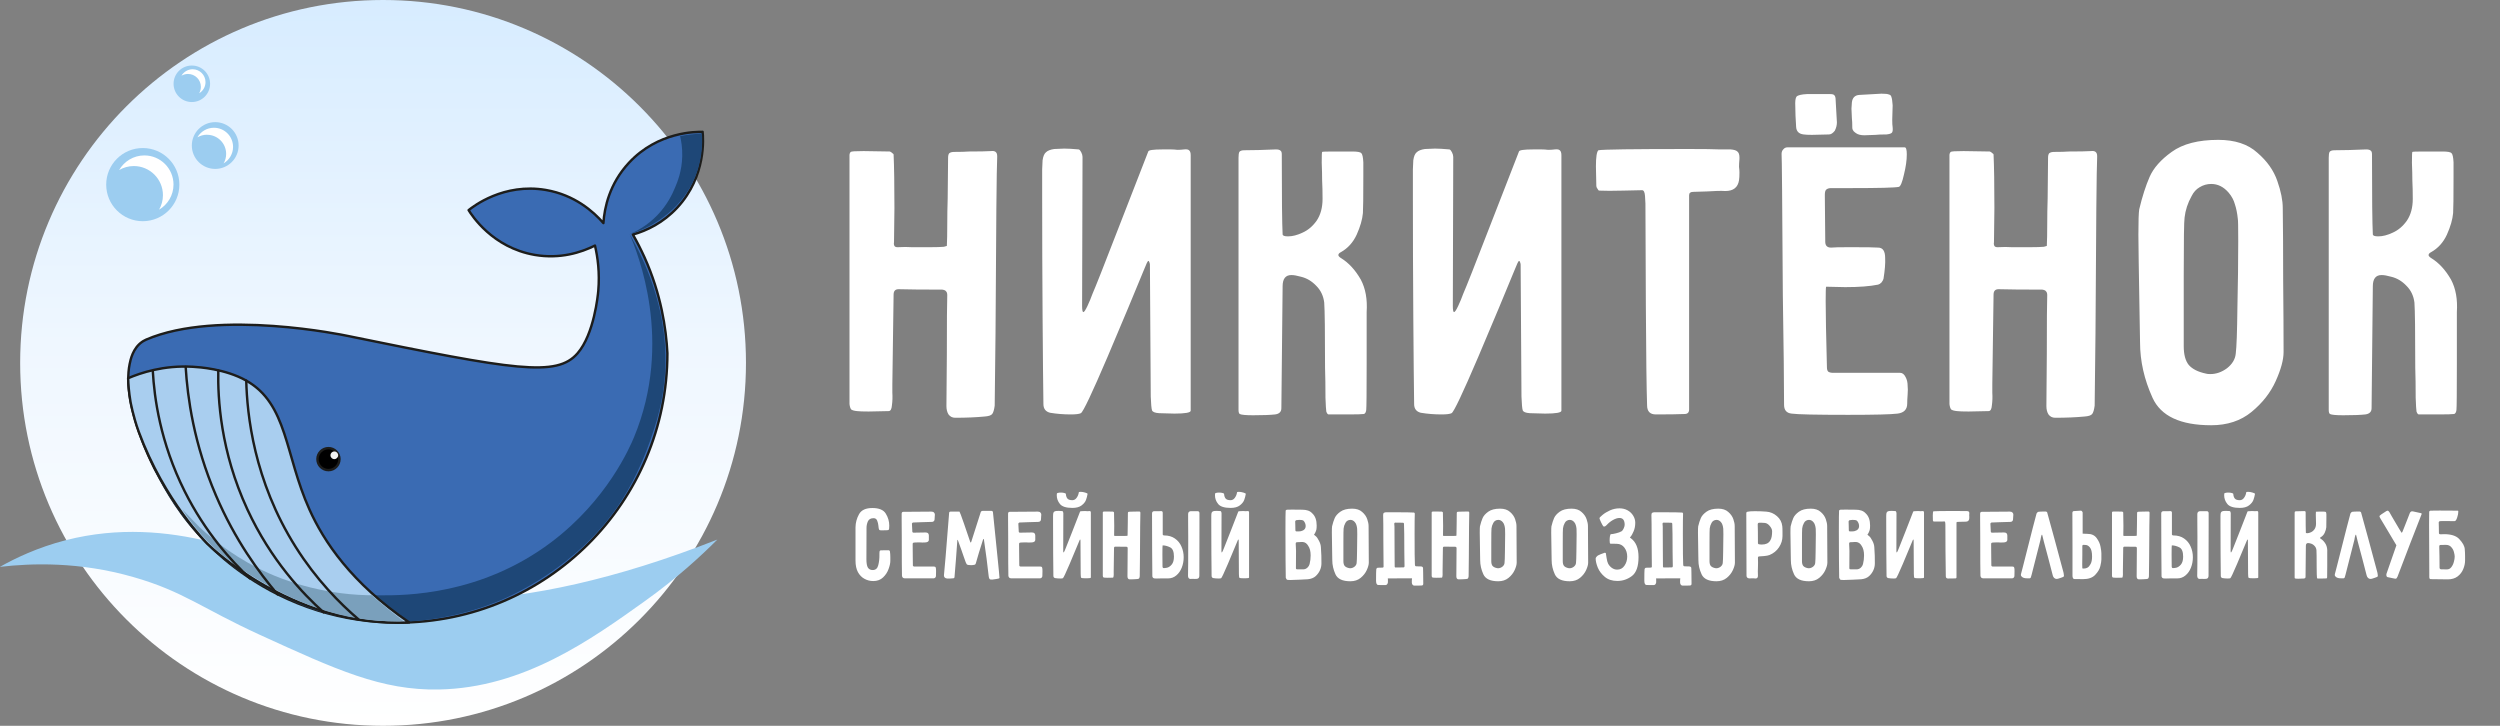 <?xml version="1.0" encoding="UTF-8"?> <svg xmlns="http://www.w3.org/2000/svg" width="496" height="144" viewBox="0 0 496 144" fill="none"><rect x="0" y="0" width="496" height="144" fill="#808080" stroke="none"/> <circle cx="76" cy="72" r="72" fill="url(#paint0_linear_105_2)"></circle> <path d="M0 112.454C2.92 110.806 7.391 108.625 13.11 107.159C33.951 101.84 52.332 110.964 60.257 114.126C75.972 120.379 101.175 123.226 142.324 107.05C139.149 110.237 134.363 114.672 128.002 119.216C117.242 126.91 103.865 136.482 87.059 136.797C75.706 137.003 66.763 132.907 51.508 125.928C39.973 120.645 36.399 117.337 26.463 114.49C15.716 111.4 6.192 111.739 0 112.466V112.454Z" fill="#9CCDF0"></path> <path d="M139.38 26.171C138.229 26.134 130.559 26.062 124.767 32.314C120.926 36.446 119.92 41.196 119.714 44.261C117.715 41.947 113.995 38.675 108.312 37.694C99.903 36.252 93.869 40.977 92.972 41.692C93.578 42.674 97.698 49.132 106.095 50.574C111.123 51.434 115.291 50.089 118.042 48.72C118.587 51.035 119.011 54.124 118.696 57.735C118.624 58.547 117.872 66.302 114.589 70.094C110.445 74.868 102.23 73.451 68.702 66.592C68.702 66.592 43.294 61.213 28.996 67.38C28.572 67.562 28.208 67.816 28.208 67.816C26.366 69.076 25.894 71.366 25.724 72.215C24.004 80.624 30.898 93.407 30.898 93.407C33.019 97.357 35.757 102.446 41.185 107.874C44.505 111.194 51.8 117.616 63.08 121.13C68.097 122.693 73.44 123.529 78.965 123.529C108.482 123.529 132.412 99.599 132.412 70.082C132.158 65.138 131.152 58.365 127.881 51.083C127.142 49.447 126.366 47.933 125.566 46.539C128.305 45.764 131.564 44.213 134.375 41.184C140.167 34.931 139.513 27.286 139.392 26.147L139.38 26.171Z" fill="#3A6BB3" stroke="#1D1D1B" stroke-width="0.484" stroke-linecap="round" stroke-linejoin="round"></path> <path d="M139.258 26.51C138.556 26.534 137.792 26.583 136.993 26.68C136.253 26.765 135.563 26.886 134.933 27.007C135.163 27.952 135.393 29.333 135.357 31.005C135.284 33.986 134.387 36.167 133.879 37.33C133.406 38.445 132.461 40.578 130.401 42.71C128.414 44.758 126.306 45.873 124.912 46.454C126.548 50.247 133.624 67.768 125.809 86.694C124.973 88.706 120.477 99.211 109.354 107.583C95.408 118.077 80.419 118.149 75.367 118.113C67.527 118.064 61.626 116.344 59.7 115.75C48.576 112.285 41.379 105.96 38.108 102.688C34.521 99.102 32.134 95.673 30.316 92.631C30.571 93.14 30.728 93.431 30.728 93.431C32.849 97.381 35.587 102.47 41.016 107.898C50.358 117.241 62.91 121.154 62.91 121.154C79.777 126.364 94.329 121.118 98.607 119.385C100.909 118.452 114.904 112.588 123.434 99.126C126.584 94.146 128.45 88.984 128.971 87.494C130.134 84.15 131.698 79.569 131.976 73.329C132.315 65.987 130.692 60.425 129.977 58.014C128.656 53.603 126.802 49.932 126.087 48.587C125.627 47.702 125.215 46.975 124.912 46.454C126.536 45.982 129.032 45.025 131.613 43.074C132.776 42.189 135.466 40.105 137.356 36.325C139.428 32.193 139.392 28.34 139.258 26.498V26.51Z" fill="#1E4777"></path> <path d="M48.855 75.51C44.675 73.172 39.525 72.844 38.301 72.772C32.461 72.42 27.857 73.996 25.421 75.038C25.458 76.201 25.567 77.8 25.882 79.666C25.882 79.666 26.391 82.562 27.518 85.652C32.607 99.453 41.149 107.886 41.149 107.886C42.361 109.074 57.495 123.505 78.941 123.541C79.874 123.541 80.65 123.517 81.183 123.493C69.672 115.641 64.231 107.389 61.396 101.089C56.501 90.22 57.095 80.139 48.843 75.51H48.855Z" fill="#A9CEEF" stroke="#1D1D1B" stroke-width="0.484" stroke-linecap="round" stroke-linejoin="round"></path> <path d="M72.955 118.089C63.129 117.871 55.713 114.793 53.447 113.788C47.195 111.013 42.627 107.426 39.61 104.615C38.459 103.428 37.32 102.24 36.169 101.053C37.38 102.955 39.222 105.488 41.864 108.093C42.603 108.82 45.486 111.619 50.927 114.854C55.616 117.641 65.261 123.239 77.96 123.263C78.844 123.263 79.571 123.239 80.019 123.215C79.159 122.56 78.299 121.882 77.426 121.179C76.142 120.149 74.918 119.119 73.743 118.089C73.561 118.089 73.282 118.089 72.943 118.089H72.955Z" fill="#7AA0BC"></path> <path d="M30.316 73.596C30.607 78.867 31.77 87.748 36.629 97.454C40.761 105.705 45.947 111.364 49.582 114.745" stroke="#1D1D1B" stroke-width="0.484" stroke-linecap="round" stroke-linejoin="round"></path> <path d="M36.835 72.784C37.199 78.879 38.459 88.063 42.845 98.302C46.613 107.111 51.388 113.618 55.083 117.931" stroke="#1D1D1B" stroke-width="0.484" stroke-linecap="round" stroke-linejoin="round"></path> <path d="M43.306 73.487C43.197 79.097 43.742 89.518 49.073 101.053C53.775 111.219 60.172 117.883 64.207 121.494" stroke="#1D1D1B" stroke-width="0.484" stroke-linecap="round" stroke-linejoin="round"></path> <path d="M65.164 93.273C66.369 93.273 67.345 92.297 67.345 91.092C67.345 89.888 66.369 88.911 65.164 88.911C63.96 88.911 62.983 89.888 62.983 91.092C62.983 92.297 63.96 93.273 65.164 93.273Z" fill="black" stroke="#1D1D1B" stroke-width="0.484" stroke-miterlimit="10"></path> <path d="M66.328 91.092C66.749 91.092 67.091 90.75 67.091 90.329C67.091 89.907 66.749 89.565 66.328 89.565C65.906 89.565 65.564 89.907 65.564 90.329C65.564 90.75 65.906 91.092 66.328 91.092Z" fill="#F2F2F2"></path> <path d="M48.855 75.511C49.025 82.199 50.321 95.297 58.67 108.529C62.741 114.987 67.37 119.676 71.162 122.912" stroke="#1D1D1B" stroke-width="0.484" stroke-linecap="round" stroke-linejoin="round"></path> <path d="M28.329 43.886C32.338 43.886 35.587 40.636 35.587 36.628C35.587 32.619 32.338 29.37 28.329 29.37C24.321 29.37 21.071 32.619 21.071 36.628C21.071 40.636 24.321 43.886 28.329 43.886Z" fill="#9CCDF0"></path> <path d="M42.7 33.513C45.263 33.513 47.341 31.436 47.341 28.873C47.341 26.31 45.263 24.232 42.7 24.232C40.137 24.232 38.059 26.31 38.059 28.873C38.059 31.436 40.137 33.513 42.7 33.513Z" fill="#9CCDF0"></path> <path d="M38.059 20.246C40.06 20.246 41.682 18.624 41.682 16.623C41.682 14.622 40.06 13 38.059 13C36.058 13 34.436 14.622 34.436 16.623C34.436 18.624 36.058 20.246 38.059 20.246Z" fill="#9CCDF0"></path> <path d="M37.296 14.672C38.701 14.672 39.852 15.811 39.852 17.229C39.852 17.689 39.731 18.125 39.513 18.501C40.264 18.053 40.773 17.241 40.773 16.296C40.773 14.89 39.634 13.739 38.217 13.739C37.272 13.739 36.448 14.26 35.999 15.023C36.375 14.805 36.823 14.672 37.284 14.672H37.296Z" fill="white"></path> <path d="M41.076 26.74C43.172 26.74 44.869 28.436 44.869 30.533C44.869 31.223 44.687 31.866 44.36 32.411C45.475 31.756 46.238 30.533 46.238 29.139C46.238 27.043 44.542 25.347 42.446 25.347C41.04 25.347 39.816 26.11 39.162 27.249C39.719 26.922 40.373 26.728 41.076 26.728V26.74Z" fill="white"></path> <path d="M26.548 32.944C29.735 32.944 32.328 35.538 32.328 38.724C32.328 39.766 32.049 40.748 31.564 41.596C33.273 40.59 34.424 38.736 34.424 36.616C34.424 33.429 31.831 30.836 28.644 30.836C26.5 30.836 24.634 32.011 23.628 33.744C24.488 33.235 25.482 32.944 26.548 32.944Z" fill="white"></path> <path d="M176.959 80.407C176.904 81.177 176.684 81.562 176.299 81.562L172.337 81.645C171.237 81.645 170.466 81.617 170.026 81.562C169.476 81.507 169.091 81.397 168.871 81.232C168.705 81.012 168.595 80.654 168.54 80.159C168.54 79.609 168.54 79.224 168.54 79.004V70.089V37.734V31.296C168.54 31.241 168.54 31.076 168.54 30.801C168.54 30.526 168.623 30.305 168.788 30.14C168.898 30.03 169.751 29.975 171.347 29.975L176.547 30.058C176.712 30.113 176.877 30.223 177.042 30.388C177.207 30.498 177.29 30.581 177.29 30.636C177.4 33.057 177.455 36.606 177.455 41.283L177.372 48.051C177.317 48.327 177.345 48.574 177.455 48.794C177.565 48.959 177.757 49.042 178.032 49.042H178.197C179.243 48.987 180.123 48.987 180.839 49.042C181.554 49.042 182.132 49.042 182.572 49.042H184.718C185.819 49.042 186.672 49.014 187.277 48.959C187.332 48.959 187.524 48.904 187.855 48.794C187.91 47.749 187.937 46.346 187.937 44.585C187.937 42.824 187.965 41.09 188.02 39.385L188.102 31.296C188.102 30.856 188.185 30.553 188.35 30.388C188.57 30.223 188.9 30.14 189.34 30.14C190.606 30.14 191.569 30.113 192.229 30.058C194.265 30.058 195.723 30.03 196.604 29.975C197.429 29.865 197.842 30.195 197.842 30.966V31.213C197.732 33.139 197.622 44.777 197.512 66.127L197.347 80.489C197.237 81.315 197.071 81.865 196.851 82.14C196.631 82.415 196.136 82.58 195.366 82.635C193.66 82.8 191.706 82.883 189.505 82.883C188.955 82.883 188.515 82.663 188.185 82.223C187.91 81.782 187.772 81.232 187.772 80.572L187.855 70.254C187.855 63.981 187.882 60.075 187.937 58.534C187.937 58.204 187.855 57.956 187.69 57.791C187.579 57.626 187.332 57.516 186.947 57.461C183.095 57.461 180.206 57.433 178.28 57.378C177.62 57.378 177.29 57.736 177.29 58.451L177.042 76.197C177.042 76.527 177.042 77.105 177.042 77.931C177.097 78.756 177.069 79.581 176.959 80.407ZM215.763 60.68C216.148 59.855 216.479 59.057 216.754 58.286C217.359 56.911 219.065 52.591 221.871 45.328C224.733 38.009 226.713 32.919 227.814 30.058C227.869 29.783 228.804 29.645 230.62 29.645H232.354C232.739 29.645 233.152 29.673 233.592 29.728C234.087 29.728 234.527 29.7 234.912 29.645C235.408 29.59 235.738 29.645 235.903 29.81C236.123 29.975 236.233 30.305 236.233 30.801V44.585V81.48C236.233 81.865 235.16 82.058 233.014 82.058L229.96 81.975C229.135 81.92 228.667 81.727 228.557 81.397C228.447 81.067 228.364 80.159 228.309 78.674L228.144 52.508C228.144 52.398 228.117 52.261 228.062 52.096C228.007 51.876 227.924 51.766 227.814 51.766C227.704 51.766 227.401 52.398 226.906 53.664C225.2 57.846 222.807 63.569 219.725 70.832C216.644 78.041 214.883 81.755 214.443 81.975C214.112 82.14 213.452 82.223 212.462 82.223C211.031 82.223 209.655 82.113 208.335 81.892C207.454 81.672 207.014 81.095 207.014 80.159C206.959 76.472 206.904 70.667 206.849 62.743C206.794 54.764 206.766 46.896 206.766 39.137C206.766 36.441 206.766 34.597 206.766 33.607C206.821 32.561 206.849 31.956 206.849 31.791C206.959 31.021 207.179 30.498 207.509 30.223C207.839 29.893 208.39 29.673 209.16 29.562L211.141 29.48C211.856 29.48 212.819 29.535 214.03 29.645C214.195 29.7 214.36 29.893 214.525 30.223C214.69 30.553 214.773 30.856 214.773 31.131V31.213L214.69 60.68C214.69 61.505 214.773 61.918 214.938 61.918C215.103 61.918 215.378 61.505 215.763 60.68ZM254.306 30.883C254.306 39.192 254.361 44.392 254.471 46.483C254.471 46.758 254.829 46.896 255.544 46.896C256.424 46.896 257.387 46.648 258.433 46.153C259.533 45.658 260.469 44.86 261.239 43.759C262.01 42.604 262.395 41.173 262.395 39.467C262.395 38.092 262.367 36.881 262.312 35.836C262.312 34.845 262.285 33.662 262.23 32.286C262.23 30.911 262.257 30.195 262.312 30.14C262.367 30.085 263.138 30.058 264.623 30.058H268.255C269.301 30.058 269.906 30.168 270.071 30.388C270.291 30.553 270.429 31.158 270.484 32.204V35.093C270.484 39.11 270.456 41.503 270.401 42.274C270.291 43.539 269.878 44.97 269.163 46.566C268.448 48.106 267.402 49.262 266.027 50.032C265.696 50.197 265.531 50.39 265.531 50.61C265.531 50.775 265.696 50.968 266.027 51.188C267.567 52.123 268.888 53.554 269.988 55.48C270.924 57.241 271.309 59.387 271.144 61.918V72.235C271.144 77.848 271.116 80.874 271.061 81.315C271.061 81.48 271.006 81.672 270.896 81.892C270.786 82.058 270.676 82.14 270.566 82.14C270.181 82.195 269.135 82.223 267.43 82.223C265.064 82.223 263.77 82.223 263.55 82.223C263.385 82.168 263.248 81.975 263.138 81.645C263.083 81.315 263.028 80.407 262.973 78.921C262.973 76.665 262.945 74.684 262.89 72.978C262.89 65.88 262.835 61.56 262.725 60.02C262.56 58.699 262.037 57.598 261.157 56.718C260.276 55.782 259.258 55.177 258.103 54.902C257.332 54.682 256.7 54.572 256.204 54.572C255.049 54.572 254.471 55.315 254.471 56.8L254.223 80.985C254.223 81.7 253.811 82.113 252.985 82.223C251.995 82.333 250.537 82.388 248.611 82.388C247.18 82.388 246.3 82.305 245.969 82.14C245.804 82.03 245.722 81.755 245.722 81.315V31.296C245.722 30.746 245.777 30.36 245.887 30.14C246.052 29.92 246.382 29.81 246.877 29.81C248.528 29.81 250.619 29.755 253.15 29.645C253.591 29.645 253.893 29.728 254.058 29.893C254.223 30.003 254.306 30.25 254.306 30.636V30.883ZM289.314 60.68C289.699 59.855 290.029 59.057 290.304 58.286C290.909 56.911 292.615 52.591 295.422 45.328C298.283 38.009 300.264 32.919 301.364 30.058C301.419 29.783 302.355 29.645 304.171 29.645H305.904C306.289 29.645 306.702 29.673 307.142 29.728C307.637 29.728 308.078 29.7 308.463 29.645C308.958 29.59 309.288 29.645 309.453 29.81C309.673 29.975 309.783 30.305 309.783 30.801V44.585V81.48C309.783 81.865 308.71 82.058 306.564 82.058L303.51 81.975C302.685 81.92 302.217 81.727 302.107 81.397C301.997 81.067 301.915 80.159 301.86 78.674L301.695 52.508C301.695 52.398 301.667 52.261 301.612 52.096C301.557 51.876 301.474 51.766 301.364 51.766C301.254 51.766 300.952 52.398 300.456 53.664C298.751 57.846 296.357 63.569 293.275 70.832C290.194 78.041 288.433 81.755 287.993 81.975C287.663 82.14 287.002 82.223 286.012 82.223C284.581 82.223 283.206 82.113 281.885 81.892C281.005 81.672 280.564 81.095 280.564 80.159C280.509 76.472 280.454 70.667 280.399 62.743C280.344 54.764 280.317 46.896 280.317 39.137C280.317 36.441 280.317 34.597 280.317 33.607C280.372 32.561 280.399 31.956 280.399 31.791C280.509 31.021 280.729 30.498 281.06 30.223C281.39 29.893 281.94 29.673 282.71 29.562L284.691 29.48C285.407 29.48 286.37 29.535 287.58 29.645C287.745 29.7 287.91 29.893 288.075 30.223C288.241 30.553 288.323 30.856 288.323 31.131V31.213L288.241 60.68C288.241 61.505 288.323 61.918 288.488 61.918C288.653 61.918 288.928 61.505 289.314 60.68ZM316.631 33.029C316.631 31.158 316.796 30.085 317.126 29.81C318.007 29.645 324.004 29.562 335.12 29.562C338.036 29.562 340.072 29.59 341.228 29.645C342.438 29.645 343.154 29.645 343.374 29.645C344.034 29.7 344.474 29.838 344.694 30.058C344.969 30.278 345.107 30.663 345.107 31.213V31.543C345.052 32.149 345.024 32.672 345.024 33.112C345.08 33.552 345.107 33.91 345.107 34.185C345.107 34.9 345.08 35.423 345.024 35.753C344.804 37.184 343.896 37.899 342.301 37.899C341.475 37.844 340.265 37.871 338.669 37.981L335.945 38.064C335.395 38.064 335.12 38.284 335.12 38.724V38.972V51.353V81.232C335.12 81.838 334.817 82.14 334.212 82.14C332.946 82.195 331.048 82.223 328.517 82.223C327.361 82.223 326.783 81.617 326.783 80.407C326.673 77.215 326.591 70.612 326.536 60.597C326.481 50.583 326.453 43.842 326.453 40.375C326.453 40.1 326.426 39.605 326.371 38.889C326.316 38.119 326.123 37.734 325.793 37.734C325.463 37.734 324.225 37.761 322.079 37.816C319.988 37.871 318.392 37.871 317.291 37.816C317.181 37.816 317.071 37.706 316.961 37.486C316.796 37.266 316.713 37.074 316.713 36.908L316.631 33.029ZM368.899 18.832L373.274 18.585C374.044 18.585 374.539 18.64 374.759 18.75C375.034 18.805 375.2 18.97 375.255 19.245C375.365 19.52 375.447 20.07 375.502 20.896L375.42 23.785C375.42 24.445 375.447 24.94 375.502 25.27C375.557 25.821 375.502 26.178 375.337 26.343C375.172 26.509 374.814 26.619 374.264 26.674C373.274 26.674 372.558 26.701 372.118 26.756L369.889 26.839C369.174 26.839 368.624 26.701 368.239 26.426C368.074 26.316 367.909 26.178 367.743 26.013C367.578 25.793 367.496 25.573 367.496 25.353C367.496 24.528 367.468 23.895 367.413 23.455L367.331 21.556L367.413 20.318C367.523 19.383 368.019 18.887 368.899 18.832ZM356.353 25.188C356.243 23.537 356.188 22.189 356.188 21.143C356.133 20.098 356.215 19.438 356.436 19.163C356.711 18.887 357.398 18.722 358.499 18.667H363.121C363.561 18.667 363.837 18.75 363.947 18.915C364.112 19.08 364.194 19.41 364.194 19.905L364.442 24.28C364.442 24.83 364.304 25.381 364.029 25.931C363.644 26.426 363.259 26.674 362.874 26.674L359.489 26.756C358.774 26.756 358.224 26.729 357.839 26.674C356.903 26.564 356.408 26.068 356.353 25.188ZM366.093 56.966L362.296 56.883C362.241 57.048 362.213 58.011 362.213 59.772C362.213 62.193 362.296 66.54 362.461 72.813C362.461 73.253 362.543 73.556 362.709 73.721C362.929 73.886 363.259 73.969 363.699 73.969H376.988C377.428 73.969 377.786 74.244 378.061 74.794C378.336 75.289 378.474 75.867 378.474 76.527C378.529 76.968 378.529 77.545 378.474 78.261C378.419 78.976 378.391 79.581 378.391 80.077C378.391 81.232 377.758 81.892 376.493 82.058C375.172 82.223 371.898 82.305 366.67 82.305C360.342 82.305 356.601 82.223 355.445 82.058C354.455 81.948 353.959 81.37 353.959 80.324C353.959 76.142 353.877 68.851 353.712 58.451C353.602 40.072 353.519 30.773 353.464 30.553C353.464 30.168 353.574 29.865 353.794 29.645C354.014 29.37 354.29 29.232 354.62 29.232H377.896C378.171 29.232 378.308 29.7 378.308 30.636C378.308 31.791 378.116 33.139 377.731 34.68C377.401 36.166 377.07 36.964 376.74 37.074C375.97 37.239 372.778 37.321 367.166 37.321H363.286C362.846 37.321 362.516 37.431 362.296 37.651C362.131 37.816 362.048 38.147 362.048 38.642V38.972L362.131 47.969C362.131 48.739 362.516 49.124 363.286 49.124C363.727 49.069 364.992 49.042 367.083 49.042C370.22 49.042 372.063 49.069 372.613 49.124C373.549 49.124 374.016 49.812 374.016 51.188C374.071 52.233 373.961 53.609 373.686 55.315C373.631 55.535 373.494 55.782 373.274 56.058C373.053 56.278 372.833 56.415 372.613 56.47C371.018 56.8 368.844 56.966 366.093 56.966ZM395.192 80.407C395.137 81.177 394.917 81.562 394.532 81.562L390.57 81.645C389.47 81.645 388.699 81.617 388.259 81.562C387.709 81.507 387.324 81.397 387.103 81.232C386.938 81.012 386.828 80.654 386.773 80.159C386.773 79.609 386.773 79.224 386.773 79.004V70.089V37.734V31.296C386.773 31.241 386.773 31.076 386.773 30.801C386.773 30.526 386.856 30.305 387.021 30.14C387.131 30.03 387.984 29.975 389.58 29.975L394.78 30.058C394.945 30.113 395.11 30.223 395.275 30.388C395.44 30.498 395.522 30.581 395.522 30.636C395.633 33.057 395.688 36.606 395.688 41.283L395.605 48.051C395.55 48.327 395.577 48.574 395.688 48.794C395.798 48.959 395.99 49.042 396.265 49.042H396.43C397.476 48.987 398.356 48.987 399.072 49.042C399.787 49.042 400.365 49.042 400.805 49.042H402.951C404.052 49.042 404.904 49.014 405.51 48.959C405.565 48.959 405.757 48.904 406.088 48.794C406.143 47.749 406.17 46.346 406.17 44.585C406.17 42.824 406.198 41.09 406.253 39.385L406.335 31.296C406.335 30.856 406.418 30.553 406.583 30.388C406.803 30.223 407.133 30.14 407.573 30.14C408.839 30.14 409.802 30.113 410.462 30.058C412.498 30.058 413.956 30.03 414.837 29.975C415.662 29.865 416.075 30.195 416.075 30.966V31.213C415.965 33.139 415.855 44.777 415.745 66.127L415.58 80.489C415.47 81.315 415.304 81.865 415.084 82.14C414.864 82.415 414.369 82.58 413.599 82.635C411.893 82.8 409.939 82.883 407.738 82.883C407.188 82.883 406.748 82.663 406.418 82.223C406.143 81.782 406.005 81.232 406.005 80.572L406.088 70.254C406.088 63.981 406.115 60.075 406.17 58.534C406.17 58.204 406.088 57.956 405.922 57.791C405.812 57.626 405.565 57.516 405.18 57.461C401.328 57.461 398.439 57.433 396.513 57.378C395.853 57.378 395.522 57.736 395.522 58.451L395.275 76.197C395.275 76.527 395.275 77.105 395.275 77.931C395.33 78.756 395.302 79.581 395.192 80.407ZM424.257 46.566C424.257 43.869 424.312 42.191 424.422 41.531C425.027 38.999 425.715 36.853 426.485 35.093C427.255 33.332 428.714 31.681 430.86 30.14C433.061 28.544 436.142 27.747 440.104 27.747C443.406 27.747 445.992 28.599 447.863 30.305C449.789 31.956 451.109 33.827 451.825 35.918C452.54 37.954 452.898 39.742 452.898 41.283C452.953 44.97 452.98 49.73 452.98 55.562C453.035 61.395 453.063 66.155 453.063 69.842C453.063 71.382 452.54 73.308 451.495 75.62C450.449 77.931 448.853 79.967 446.707 81.727C444.561 83.488 441.892 84.369 438.701 84.369C432.593 84.369 428.714 82.553 427.063 78.921C425.412 75.289 424.587 71.63 424.587 67.943L424.504 63.156C424.339 53.747 424.257 48.216 424.257 46.566ZM444.066 47.804C444.066 45.052 444.038 43.594 443.983 43.429C443.873 42.329 443.681 41.366 443.406 40.54C443.186 39.715 442.773 38.944 442.168 38.229C441.177 37.074 440.022 36.496 438.701 36.496C437.876 36.496 437.105 36.716 436.39 37.156C435.729 37.541 435.207 38.119 434.822 38.889C434.051 40.265 433.583 41.696 433.418 43.181C433.308 43.897 433.253 47.666 433.253 54.489V64.972V68.686C433.253 70.337 433.583 71.575 434.244 72.4C434.959 73.226 436.115 73.804 437.71 74.134C437.876 74.189 438.151 74.216 438.536 74.216C439.691 74.216 440.792 73.831 441.837 73.061C442.883 72.235 443.461 71.272 443.571 70.172C443.736 68.906 443.846 65.88 443.901 61.093C444.011 56.25 444.066 51.821 444.066 47.804ZM470.604 30.883C470.604 39.192 470.659 44.392 470.769 46.483C470.769 46.758 471.127 46.896 471.842 46.896C472.723 46.896 473.686 46.648 474.731 46.153C475.832 45.658 476.767 44.86 477.538 43.759C478.308 42.604 478.693 41.173 478.693 39.467C478.693 38.092 478.666 36.881 478.611 35.836C478.611 34.845 478.583 33.662 478.528 32.286C478.528 30.911 478.556 30.195 478.611 30.14C478.666 30.085 479.436 30.058 480.922 30.058H484.553C485.599 30.058 486.204 30.168 486.369 30.388C486.589 30.553 486.727 31.158 486.782 32.204V35.093C486.782 39.11 486.755 41.503 486.7 42.274C486.589 43.539 486.177 44.97 485.461 46.566C484.746 48.106 483.701 49.262 482.325 50.032C481.995 50.197 481.83 50.39 481.83 50.61C481.83 50.775 481.995 50.968 482.325 51.188C483.866 52.123 485.186 53.554 486.287 55.48C487.222 57.241 487.607 59.387 487.442 61.918V72.235C487.442 77.848 487.415 80.874 487.36 81.315C487.36 81.48 487.305 81.672 487.195 81.892C487.085 82.058 486.975 82.14 486.865 82.14C486.479 82.195 485.434 82.223 483.728 82.223C481.362 82.223 480.069 82.223 479.849 82.223C479.684 82.168 479.546 81.975 479.436 81.645C479.381 81.315 479.326 80.407 479.271 78.921C479.271 76.665 479.243 74.684 479.188 72.978C479.188 65.88 479.133 61.56 479.023 60.02C478.858 58.699 478.336 57.598 477.455 56.718C476.575 55.782 475.557 55.177 474.401 54.902C473.631 54.682 472.998 54.572 472.503 54.572C471.347 54.572 470.769 55.315 470.769 56.8L470.522 80.985C470.522 81.7 470.109 82.113 469.284 82.223C468.293 82.333 466.835 82.388 464.909 82.388C463.478 82.388 462.598 82.305 462.268 82.14C462.103 82.03 462.02 81.755 462.02 81.315V31.296C462.02 30.746 462.075 30.36 462.185 30.14C462.35 29.92 462.681 29.81 463.176 29.81C464.827 29.81 466.918 29.755 469.449 29.645C469.889 29.645 470.192 29.728 470.357 29.893C470.522 30.003 470.604 30.25 470.604 30.636V30.883Z" fill="white"></path> <path d="M174.248 112.131C174.416 111.473 174.493 110.78 174.479 110.052C174.479 109.996 174.479 109.905 174.479 109.779C174.479 109.639 174.486 109.52 174.5 109.422C174.5 109.38 174.521 109.331 174.563 109.275C174.619 109.219 174.675 109.191 174.731 109.191C174.899 109.177 175.172 109.17 175.55 109.17H176.348C176.39 109.17 176.432 109.198 176.474 109.254C176.53 109.296 176.558 109.338 176.558 109.38C176.614 109.744 176.642 110.129 176.642 110.535C176.642 110.941 176.642 111.186 176.642 111.27C176.642 111.732 176.523 112.278 176.285 112.908C176.061 113.538 175.697 114.091 175.193 114.567C174.689 115.043 174.045 115.281 173.261 115.281C172.631 115.281 172.05 115.134 171.518 114.84C170.986 114.56 170.552 114.119 170.216 113.517C169.894 112.915 169.733 112.152 169.733 111.228V104.613C169.747 103.703 169.978 102.842 170.426 102.03C170.874 101.204 171.756 100.791 173.072 100.791C174.402 100.791 175.291 101.162 175.739 101.904C176.201 102.646 176.432 103.444 176.432 104.298C176.432 104.452 176.425 104.564 176.411 104.634C176.411 104.69 176.411 104.725 176.411 104.739C176.411 104.893 176.383 105.012 176.327 105.096C176.285 105.166 176.138 105.201 175.886 105.201L174.941 105.222C174.703 105.222 174.549 105.201 174.479 105.159C174.423 105.103 174.374 104.984 174.332 104.802C174.318 104.732 174.297 104.55 174.269 104.256C174.241 103.948 174.164 103.633 174.038 103.311C173.912 102.975 173.674 102.807 173.324 102.807C172.764 102.807 172.386 103.017 172.19 103.437C172.008 103.857 171.917 104.284 171.917 104.718C171.903 105.25 171.896 107.322 171.896 110.934C171.896 111.732 171.994 112.292 172.19 112.614C172.4 112.936 172.715 113.097 173.135 113.097C173.723 113.097 174.094 112.775 174.248 112.131ZM182.774 103.605C181.766 103.633 181.213 103.654 181.115 103.668C181.073 103.682 181.031 103.717 180.989 103.773C180.947 103.815 180.926 103.85 180.926 103.878C180.954 104.606 180.982 105.152 181.01 105.516C181.01 105.544 181.031 105.579 181.073 105.621C181.129 105.663 181.171 105.684 181.199 105.684L183.614 105.642C183.852 105.642 184.02 105.691 184.118 105.789C184.216 105.873 184.272 106.02 184.286 106.23C184.286 106.342 184.286 106.475 184.286 106.629C184.3 106.783 184.3 106.958 184.286 107.154C184.244 107.434 184.02 107.588 183.614 107.616C183.39 107.63 183.187 107.637 183.005 107.637C182.837 107.623 182.69 107.616 182.564 107.616H182.018C181.752 107.616 181.556 107.623 181.43 107.637C181.262 107.651 181.157 107.686 181.115 107.742C181.087 107.784 181.073 107.889 181.073 108.057C181.087 108.435 181.094 109.24 181.094 110.472C181.094 111.55 181.101 112.131 181.115 112.215C181.129 112.257 181.157 112.299 181.199 112.341C181.255 112.383 181.304 112.404 181.346 112.404H182.858H185.105C185.147 112.404 185.21 112.404 185.294 112.404C185.378 112.404 185.455 112.418 185.525 112.446C185.595 112.474 185.644 112.558 185.672 112.698C185.7 112.81 185.714 113.02 185.714 113.328L185.693 114.273C185.693 114.385 185.651 114.49 185.567 114.588C185.497 114.672 185.399 114.721 185.273 114.735H183.572H179.456C179.316 114.735 179.197 114.686 179.099 114.588C179.015 114.49 178.966 114.371 178.952 114.231C178.924 113.447 178.91 110.857 178.91 106.461C178.91 104.907 178.903 103.801 178.889 103.143C178.889 102.471 178.889 102.065 178.889 101.925C178.889 101.673 179.001 101.547 179.225 101.547L184.79 101.505C185.014 101.505 185.182 101.561 185.294 101.673C185.42 101.785 185.483 101.939 185.483 102.135L185.462 102.324C185.434 102.478 185.42 102.709 185.42 103.017C185.434 103.157 185.385 103.283 185.273 103.395C185.175 103.493 185.056 103.542 184.916 103.542C184.496 103.556 183.782 103.577 182.774 103.605ZM189.291 101.505H190.362C190.404 101.505 190.705 102.31 191.265 103.92C191.825 105.516 192.217 106.664 192.441 107.364C192.483 107.546 192.532 107.637 192.588 107.637C192.63 107.637 192.672 107.574 192.714 107.448L194.583 101.589C194.597 101.519 194.646 101.463 194.73 101.421C194.828 101.379 194.891 101.358 194.919 101.358H196.725C196.739 101.358 196.767 101.365 196.809 101.379C196.851 101.393 196.893 101.421 196.935 101.463C196.977 101.491 196.998 101.533 196.998 101.589C197.194 103.423 197.46 106.041 197.796 109.443C198.146 112.845 198.314 114.581 198.3 114.651C198.3 114.749 198.076 114.826 197.628 114.882C197.194 114.952 196.949 114.987 196.893 114.987C196.627 115.015 196.445 114.98 196.347 114.882C196.249 114.798 196.186 114.616 196.158 114.336C196.116 113.832 195.976 112.663 195.738 110.829C195.5 108.981 195.325 107.728 195.213 107.07C195.199 106.972 195.171 106.923 195.129 106.923C195.101 106.923 195.066 106.979 195.024 107.091C194.772 107.875 194.499 108.743 194.205 109.695C193.925 110.647 193.722 111.347 193.596 111.795C193.526 111.935 193.47 112.012 193.428 112.026C193.19 112.096 192.938 112.131 192.672 112.131C192.448 112.131 192.266 112.117 192.126 112.089C191.986 112.075 191.874 112.026 191.79 111.942C191.72 111.844 191.657 111.718 191.601 111.564C191.475 111.158 191.314 110.703 191.118 110.199C190.936 109.681 190.81 109.317 190.74 109.107C190.376 108.127 190.152 107.504 190.068 107.238C190.068 107.21 190.054 107.182 190.026 107.154C190.012 107.112 189.998 107.091 189.984 107.091C189.942 107.091 189.921 107.196 189.921 107.406C189.865 108.274 189.781 109.429 189.669 110.871C189.557 112.299 189.459 113.503 189.375 114.483C189.361 114.651 189.27 114.735 189.102 114.735C189.004 114.735 188.822 114.749 188.556 114.777C188.304 114.791 188.08 114.791 187.884 114.777C187.478 114.721 187.275 114.511 187.275 114.147C187.275 114.063 187.282 113.993 187.296 113.937C187.366 113.489 187.702 109.443 188.304 101.799C188.304 101.603 188.402 101.505 188.598 101.505H189.291ZM203.886 103.605C202.878 103.633 202.325 103.654 202.227 103.668C202.185 103.682 202.143 103.717 202.101 103.773C202.059 103.815 202.038 103.85 202.038 103.878C202.066 104.606 202.094 105.152 202.122 105.516C202.122 105.544 202.143 105.579 202.185 105.621C202.241 105.663 202.283 105.684 202.311 105.684L204.726 105.642C204.964 105.642 205.132 105.691 205.23 105.789C205.328 105.873 205.384 106.02 205.398 106.23C205.398 106.342 205.398 106.475 205.398 106.629C205.412 106.783 205.412 106.958 205.398 107.154C205.356 107.434 205.132 107.588 204.726 107.616C204.502 107.63 204.299 107.637 204.117 107.637C203.949 107.623 203.802 107.616 203.676 107.616H203.13C202.864 107.616 202.668 107.623 202.542 107.637C202.374 107.651 202.269 107.686 202.227 107.742C202.199 107.784 202.185 107.889 202.185 108.057C202.199 108.435 202.206 109.24 202.206 110.472C202.206 111.55 202.213 112.131 202.227 112.215C202.241 112.257 202.269 112.299 202.311 112.341C202.367 112.383 202.416 112.404 202.458 112.404H203.97H206.217C206.259 112.404 206.322 112.404 206.406 112.404C206.49 112.404 206.567 112.418 206.637 112.446C206.707 112.474 206.756 112.558 206.784 112.698C206.812 112.81 206.826 113.02 206.826 113.328L206.805 114.273C206.805 114.385 206.763 114.49 206.679 114.588C206.609 114.672 206.511 114.721 206.385 114.735H204.684H200.568C200.428 114.735 200.309 114.686 200.211 114.588C200.127 114.49 200.078 114.371 200.064 114.231C200.036 113.447 200.022 110.857 200.022 106.461C200.022 104.907 200.015 103.801 200.001 103.143C200.001 102.471 200.001 102.065 200.001 101.925C200.001 101.673 200.113 101.547 200.337 101.547L205.902 101.505C206.126 101.505 206.294 101.561 206.406 101.673C206.532 101.785 206.595 101.939 206.595 102.135L206.574 102.324C206.546 102.478 206.532 102.709 206.532 103.017C206.546 103.157 206.497 103.283 206.385 103.395C206.287 103.493 206.168 103.542 206.028 103.542C205.608 103.556 204.894 103.577 203.886 103.605ZM211.153 97.809C211.349 97.851 211.454 97.914 211.468 97.998C211.496 98.404 211.601 98.712 211.783 98.922C211.965 99.132 212.287 99.237 212.749 99.237C213.099 99.237 213.386 99.076 213.61 98.754C213.848 98.418 213.988 98.068 214.03 97.704C214.03 97.62 214.149 97.578 214.387 97.578C214.667 97.578 214.968 97.627 215.29 97.725C215.626 97.823 215.787 97.914 215.773 97.998C215.703 98.418 215.598 98.817 215.458 99.195C215.318 99.573 215.031 99.93 214.597 100.266C214.163 100.602 213.554 100.77 212.77 100.77C211.538 100.77 210.712 100.511 210.292 99.993C209.872 99.475 209.662 98.901 209.662 98.271L209.683 97.935C209.683 97.865 209.76 97.816 209.914 97.788C210.068 97.746 210.257 97.725 210.481 97.725C210.747 97.725 210.971 97.753 211.153 97.809ZM211.216 109.296C211.314 109.086 211.398 108.883 211.468 108.687C211.622 108.337 212.056 107.238 212.77 105.39C213.498 103.528 214.002 102.233 214.282 101.505C214.296 101.435 214.534 101.4 214.996 101.4H215.437C215.535 101.4 215.64 101.407 215.752 101.421C215.878 101.421 215.99 101.414 216.088 101.4C216.214 101.386 216.298 101.4 216.34 101.442C216.396 101.484 216.424 101.568 216.424 101.694V105.201V114.588C216.424 114.686 216.151 114.735 215.605 114.735L214.828 114.714C214.618 114.7 214.499 114.651 214.471 114.567C214.443 114.483 214.422 114.252 214.408 113.874L214.366 107.217C214.366 107.189 214.359 107.154 214.345 107.112C214.331 107.056 214.31 107.028 214.282 107.028C214.254 107.028 214.177 107.189 214.051 107.511C213.617 108.575 213.008 110.031 212.224 111.879C211.44 113.713 210.992 114.658 210.88 114.714C210.796 114.756 210.628 114.777 210.376 114.777C210.012 114.777 209.662 114.749 209.326 114.693C209.102 114.637 208.99 114.49 208.99 114.252C208.976 113.314 208.962 111.837 208.948 109.821C208.934 107.791 208.927 105.789 208.927 103.815C208.927 103.129 208.927 102.66 208.927 102.408C208.941 102.142 208.948 101.988 208.948 101.946C208.976 101.75 209.032 101.617 209.116 101.547C209.2 101.463 209.34 101.407 209.536 101.379L210.04 101.358C210.222 101.358 210.467 101.372 210.775 101.4C210.817 101.414 210.859 101.463 210.901 101.547C210.943 101.631 210.964 101.708 210.964 101.778V101.799L210.943 109.296C210.943 109.506 210.964 109.611 211.006 109.611C211.048 109.611 211.118 109.506 211.216 109.296ZM220.938 114.315C220.924 114.511 220.868 114.609 220.77 114.609L219.762 114.63C219.482 114.63 219.286 114.623 219.174 114.609C219.034 114.595 218.936 114.567 218.88 114.525C218.838 114.469 218.81 114.378 218.796 114.252C218.796 114.112 218.796 114.014 218.796 113.958V111.69V103.458V101.82C218.796 101.806 218.796 101.764 218.796 101.694C218.796 101.624 218.817 101.568 218.859 101.526C218.887 101.498 219.104 101.484 219.51 101.484L220.833 101.505C220.875 101.519 220.917 101.547 220.959 101.589C221.001 101.617 221.022 101.638 221.022 101.652C221.05 102.268 221.064 103.171 221.064 104.361L221.043 106.083C221.029 106.153 221.036 106.216 221.064 106.272C221.092 106.314 221.141 106.335 221.211 106.335H221.253C221.519 106.321 221.743 106.321 221.925 106.335C222.107 106.335 222.254 106.335 222.366 106.335H222.912C223.192 106.335 223.409 106.328 223.563 106.314C223.577 106.314 223.626 106.3 223.71 106.272C223.724 106.006 223.731 105.649 223.731 105.201C223.731 104.753 223.738 104.312 223.752 103.878L223.773 101.82C223.773 101.708 223.794 101.631 223.836 101.589C223.892 101.547 223.976 101.526 224.088 101.526C224.41 101.526 224.655 101.519 224.823 101.505C225.341 101.505 225.712 101.498 225.936 101.484C226.146 101.456 226.251 101.54 226.251 101.736V101.799C226.223 102.289 226.195 105.25 226.167 110.682L226.125 114.336C226.097 114.546 226.055 114.686 225.999 114.756C225.943 114.826 225.817 114.868 225.621 114.882C225.187 114.924 224.69 114.945 224.13 114.945C223.99 114.945 223.878 114.889 223.794 114.777C223.724 114.665 223.689 114.525 223.689 114.357L223.71 111.732C223.71 110.136 223.717 109.142 223.731 108.75C223.731 108.666 223.71 108.603 223.668 108.561C223.64 108.519 223.577 108.491 223.479 108.477C222.499 108.477 221.764 108.47 221.274 108.456C221.106 108.456 221.022 108.547 221.022 108.729L220.959 113.244C220.959 113.328 220.959 113.475 220.959 113.685C220.973 113.895 220.966 114.105 220.938 114.315ZM228.584 108.96C228.57 105.544 228.563 103.192 228.563 101.904C228.563 101.75 228.591 101.638 228.647 101.568C228.703 101.484 228.808 101.435 228.962 101.421C229.2 101.407 229.396 101.407 229.55 101.421C229.704 101.421 229.837 101.421 229.949 101.421C230.117 101.421 230.25 101.414 230.348 101.4C230.572 101.4 230.684 101.505 230.684 101.715V104.886V105.915C230.656 106.111 230.747 106.216 230.957 106.23C231.811 106.23 232.525 106.433 233.099 106.839C233.687 107.245 234.121 107.777 234.401 108.435C234.695 109.093 234.842 109.8 234.842 110.556C234.842 111.284 234.716 111.97 234.464 112.614C234.212 113.258 233.848 113.776 233.372 114.168C232.91 114.56 232.364 114.756 231.734 114.756C231.51 114.742 231.279 114.742 231.041 114.756C230.803 114.756 230.593 114.756 230.411 114.756C230.201 114.77 229.9 114.777 229.508 114.777C229.228 114.777 229.067 114.77 229.025 114.756C228.801 114.714 228.668 114.581 228.626 114.357C228.612 114.161 228.598 112.362 228.584 108.96ZM235.724 103.416C235.724 102.59 235.724 102.121 235.724 102.009C235.724 101.659 235.885 101.463 236.207 101.421C236.389 101.407 236.655 101.407 237.005 101.421C237.369 101.421 237.586 101.421 237.656 101.421C237.754 101.421 237.831 101.463 237.887 101.547C237.943 101.631 237.971 101.701 237.971 101.757V104.445C237.971 110.605 237.964 113.867 237.95 114.231C237.95 114.595 237.796 114.798 237.488 114.84C237.39 114.854 237.236 114.861 237.026 114.861C236.928 114.861 236.809 114.854 236.669 114.84C236.529 114.84 236.361 114.847 236.165 114.861C236.025 114.861 235.913 114.805 235.829 114.693C235.745 114.581 235.703 114.434 235.703 114.252C235.731 113.636 235.745 111.067 235.745 106.545C235.745 105.285 235.738 104.242 235.724 103.416ZM232.133 108.582C231.615 108.33 231.125 108.204 230.663 108.204C230.635 108.204 230.621 108.834 230.621 110.094L230.642 112.425C230.642 112.481 230.656 112.537 230.684 112.593C230.726 112.649 230.761 112.684 230.789 112.698C230.957 112.726 231.209 112.705 231.545 112.635C231.881 112.551 232.189 112.341 232.469 112.005C232.763 111.655 232.91 111.13 232.91 110.43C232.91 109.436 232.651 108.82 232.133 108.582ZM242.544 97.809C242.74 97.851 242.845 97.914 242.859 97.998C242.887 98.404 242.992 98.712 243.174 98.922C243.356 99.132 243.678 99.237 244.14 99.237C244.49 99.237 244.777 99.076 245.001 98.754C245.239 98.418 245.379 98.068 245.421 97.704C245.421 97.62 245.54 97.578 245.778 97.578C246.058 97.578 246.359 97.627 246.681 97.725C247.017 97.823 247.178 97.914 247.164 97.998C247.094 98.418 246.989 98.817 246.849 99.195C246.709 99.573 246.422 99.93 245.988 100.266C245.554 100.602 244.945 100.77 244.161 100.77C242.929 100.77 242.103 100.511 241.683 99.993C241.263 99.475 241.053 98.901 241.053 98.271L241.074 97.935C241.074 97.865 241.151 97.816 241.305 97.788C241.459 97.746 241.648 97.725 241.872 97.725C242.138 97.725 242.362 97.753 242.544 97.809ZM242.607 109.296C242.705 109.086 242.789 108.883 242.859 108.687C243.013 108.337 243.447 107.238 244.161 105.39C244.889 103.528 245.393 102.233 245.673 101.505C245.687 101.435 245.925 101.4 246.387 101.4H246.828C246.926 101.4 247.031 101.407 247.143 101.421C247.269 101.421 247.381 101.414 247.479 101.4C247.605 101.386 247.689 101.4 247.731 101.442C247.787 101.484 247.815 101.568 247.815 101.694V105.201V114.588C247.815 114.686 247.542 114.735 246.996 114.735L246.219 114.714C246.009 114.7 245.89 114.651 245.862 114.567C245.834 114.483 245.813 114.252 245.799 113.874L245.757 107.217C245.757 107.189 245.75 107.154 245.736 107.112C245.722 107.056 245.701 107.028 245.673 107.028C245.645 107.028 245.568 107.189 245.442 107.511C245.008 108.575 244.399 110.031 243.615 111.879C242.831 113.713 242.383 114.658 242.271 114.714C242.187 114.756 242.019 114.777 241.767 114.777C241.403 114.777 241.053 114.749 240.717 114.693C240.493 114.637 240.381 114.49 240.381 114.252C240.367 113.314 240.353 111.837 240.339 109.821C240.325 107.791 240.318 105.789 240.318 103.815C240.318 103.129 240.318 102.66 240.318 102.408C240.332 102.142 240.339 101.988 240.339 101.946C240.367 101.75 240.423 101.617 240.507 101.547C240.591 101.463 240.731 101.407 240.927 101.379L241.431 101.358C241.613 101.358 241.858 101.372 242.166 101.4C242.208 101.414 242.25 101.463 242.292 101.547C242.334 101.631 242.355 101.708 242.355 101.778V101.799L242.334 109.296C242.334 109.506 242.355 109.611 242.397 109.611C242.439 109.611 242.509 109.506 242.607 109.296ZM255.033 105.432C255.033 102.94 255.047 101.568 255.075 101.316C255.075 101.288 255.096 101.253 255.138 101.211C255.194 101.169 255.25 101.141 255.306 101.127C255.53 101.113 255.873 101.106 256.335 101.106L258.372 101.127C258.806 101.127 259.184 101.183 259.506 101.295C259.842 101.407 260.136 101.603 260.388 101.883C260.948 102.415 261.228 103.206 261.228 104.256C261.228 104.62 261.207 104.9 261.165 105.096C261.137 105.236 261.046 105.467 260.892 105.789C260.878 105.831 260.843 105.88 260.787 105.936C260.731 105.978 260.703 106.013 260.703 106.041C260.703 106.097 260.801 106.195 260.997 106.335C261.235 106.517 261.466 106.839 261.69 107.301C261.928 107.749 262.054 108.183 262.068 108.603C262.152 109.723 262.187 110.78 262.173 111.774C262.173 112.25 262.075 112.705 261.879 113.139C261.683 113.573 261.403 113.958 261.039 114.294C260.661 114.644 260.143 114.854 259.485 114.924C259.121 114.952 258.582 114.98 257.868 115.008C257.154 115.05 256.552 115.071 256.062 115.071C255.712 115.071 255.481 115.057 255.369 115.029C255.299 115.001 255.236 114.924 255.18 114.798C255.124 114.686 255.096 114.623 255.096 114.609C255.082 113.993 255.068 112.817 255.054 111.081C255.04 109.345 255.033 107.462 255.033 105.432ZM258.099 103.164C257.959 103.164 257.847 103.157 257.763 103.143C257.399 103.171 257.196 103.192 257.154 103.206C257.112 103.22 257.07 103.255 257.028 103.311C256.986 103.353 256.965 103.395 256.965 103.437C256.965 103.745 256.972 103.976 256.986 104.13C256.986 104.592 256.993 104.942 257.007 105.18C257.007 105.348 257.084 105.432 257.238 105.432H257.301C257.399 105.432 257.532 105.432 257.7 105.432C257.868 105.432 258.001 105.418 258.099 105.39C258.729 105.236 259.044 104.893 259.044 104.361C259.044 104.039 258.939 103.731 258.729 103.437C258.659 103.325 258.568 103.255 258.456 103.227C258.358 103.185 258.239 103.164 258.099 103.164ZM260.031 110.199C260.031 109.387 259.87 108.75 259.548 108.288C259.282 107.826 258.925 107.574 258.477 107.532C258.295 107.518 258.085 107.525 257.847 107.553C257.609 107.567 257.441 107.574 257.343 107.574C257.161 107.574 257.07 107.672 257.07 107.868L257.133 109.296C257.133 110.794 257.126 111.914 257.112 112.656C257.112 112.768 257.126 112.845 257.154 112.887C257.196 112.929 257.266 112.95 257.364 112.95H257.427C257.567 112.936 257.686 112.936 257.784 112.95C257.896 112.95 257.987 112.95 258.057 112.95H258.687C258.953 112.922 259.191 112.81 259.401 112.614C259.611 112.418 259.751 112.187 259.821 111.921C259.961 111.361 260.031 110.787 260.031 110.199ZM264.241 105.705C264.241 105.019 264.255 104.592 264.283 104.424C264.437 103.78 264.612 103.234 264.808 102.786C265.004 102.338 265.375 101.918 265.921 101.526C266.481 101.12 267.265 100.917 268.273 100.917C269.113 100.917 269.771 101.134 270.247 101.568C270.737 101.988 271.073 102.464 271.255 102.996C271.437 103.514 271.528 103.969 271.528 104.361C271.542 105.299 271.549 106.51 271.549 107.994C271.563 109.478 271.57 110.689 271.57 111.627C271.57 112.019 271.437 112.509 271.171 113.097C270.905 113.685 270.499 114.203 269.953 114.651C269.407 115.099 268.728 115.323 267.916 115.323C266.362 115.323 265.375 114.861 264.955 113.937C264.535 113.013 264.325 112.082 264.325 111.144L264.304 109.926C264.262 107.532 264.241 106.125 264.241 105.705ZM269.281 106.02C269.281 105.32 269.274 104.949 269.26 104.907C269.232 104.627 269.183 104.382 269.113 104.172C269.057 103.962 268.952 103.766 268.798 103.584C268.546 103.29 268.252 103.143 267.916 103.143C267.706 103.143 267.51 103.199 267.328 103.311C267.16 103.409 267.027 103.556 266.929 103.752C266.733 104.102 266.614 104.466 266.572 104.844C266.544 105.026 266.53 105.985 266.53 107.721V110.388V111.333C266.53 111.753 266.614 112.068 266.782 112.278C266.964 112.488 267.258 112.635 267.664 112.719C267.706 112.733 267.776 112.74 267.874 112.74C268.168 112.74 268.448 112.642 268.714 112.446C268.98 112.236 269.127 111.991 269.155 111.711C269.197 111.389 269.225 110.619 269.239 109.401C269.267 108.169 269.281 107.042 269.281 106.02ZM273.051 112.971C273.093 112.733 273.226 112.621 273.45 112.635L274.269 112.614C274.437 112.614 274.514 112.537 274.5 112.383C274.486 111.725 274.479 110.927 274.479 109.989C274.479 109.051 274.472 108.127 274.458 107.217C274.458 104.585 274.444 102.919 274.416 102.219C274.416 101.995 274.451 101.848 274.521 101.778C274.591 101.708 274.738 101.659 274.962 101.631H275.928C278.714 101.631 280.254 101.652 280.548 101.694C280.576 101.694 280.604 101.715 280.632 101.757C280.674 101.799 280.695 101.841 280.695 101.883C280.667 102.555 280.653 103.885 280.653 105.873C280.653 109.275 280.674 111.305 280.716 111.963C280.73 112.145 280.758 112.257 280.8 112.299C280.842 112.341 280.961 112.362 281.157 112.362C281.521 112.362 281.787 112.369 281.955 112.383C282.081 112.397 282.172 112.432 282.228 112.488C282.298 112.53 282.333 112.621 282.333 112.761C282.333 113.111 282.34 113.433 282.354 113.727L282.375 115.785C282.375 115.939 282.347 116.037 282.291 116.079C282.235 116.135 282.144 116.163 282.018 116.163C281.752 116.163 281.549 116.17 281.409 116.184C281.297 116.184 281.164 116.184 281.01 116.184C280.856 116.198 280.709 116.198 280.569 116.184C280.429 116.17 280.324 116.114 280.254 116.016C280.184 115.932 280.135 115.806 280.107 115.638V115.113C280.107 114.973 280.121 114.847 280.149 114.735L275.34 114.756C275.354 114.826 275.361 114.91 275.361 115.008V115.533C275.333 115.701 275.284 115.827 275.214 115.911C275.144 116.009 275.039 116.065 274.899 116.079C274.759 116.093 274.612 116.093 274.458 116.079C274.304 116.079 274.171 116.079 274.059 116.079C273.919 116.065 273.716 116.058 273.45 116.058C273.156 116.058 273.009 115.771 273.009 115.197C273.009 113.979 273.023 113.237 273.051 112.971ZM276.621 103.941C276.649 104.193 276.663 104.375 276.663 104.487C276.677 104.865 276.684 106.552 276.684 109.548L276.705 112.404C276.705 112.446 276.719 112.488 276.747 112.53C276.789 112.572 276.824 112.593 276.852 112.593C277.552 112.593 278.077 112.586 278.427 112.572C278.511 112.572 278.567 112.551 278.595 112.509C278.637 112.467 278.658 112.397 278.658 112.299C278.644 111.977 278.637 111.543 278.637 110.997C278.637 110.451 278.63 109.905 278.616 109.359C278.616 106.615 278.595 104.816 278.553 103.962C278.553 103.794 278.476 103.71 278.322 103.71C277.678 103.71 277.188 103.703 276.852 103.689C276.698 103.689 276.621 103.773 276.621 103.941ZM286.187 114.315C286.173 114.511 286.117 114.609 286.019 114.609L285.011 114.63C284.731 114.63 284.535 114.623 284.423 114.609C284.283 114.595 284.185 114.567 284.129 114.525C284.087 114.469 284.059 114.378 284.045 114.252C284.045 114.112 284.045 114.014 284.045 113.958V111.69V103.458V101.82C284.045 101.806 284.045 101.764 284.045 101.694C284.045 101.624 284.066 101.568 284.108 101.526C284.136 101.498 284.353 101.484 284.759 101.484L286.082 101.505C286.124 101.519 286.166 101.547 286.208 101.589C286.25 101.617 286.271 101.638 286.271 101.652C286.299 102.268 286.313 103.171 286.313 104.361L286.292 106.083C286.278 106.153 286.285 106.216 286.313 106.272C286.341 106.314 286.39 106.335 286.46 106.335H286.502C286.768 106.321 286.992 106.321 287.174 106.335C287.356 106.335 287.503 106.335 287.615 106.335H288.161C288.441 106.335 288.658 106.328 288.812 106.314C288.826 106.314 288.875 106.3 288.959 106.272C288.973 106.006 288.98 105.649 288.98 105.201C288.98 104.753 288.987 104.312 289.001 103.878L289.022 101.82C289.022 101.708 289.043 101.631 289.085 101.589C289.141 101.547 289.225 101.526 289.337 101.526C289.659 101.526 289.904 101.519 290.072 101.505C290.59 101.505 290.961 101.498 291.185 101.484C291.395 101.456 291.5 101.54 291.5 101.736V101.799C291.472 102.289 291.444 105.25 291.416 110.682L291.374 114.336C291.346 114.546 291.304 114.686 291.248 114.756C291.192 114.826 291.066 114.868 290.87 114.882C290.436 114.924 289.939 114.945 289.379 114.945C289.239 114.945 289.127 114.889 289.043 114.777C288.973 114.665 288.938 114.525 288.938 114.357L288.959 111.732C288.959 110.136 288.966 109.142 288.98 108.75C288.98 108.666 288.959 108.603 288.917 108.561C288.889 108.519 288.826 108.491 288.728 108.477C287.748 108.477 287.013 108.47 286.523 108.456C286.355 108.456 286.271 108.547 286.271 108.729L286.208 113.244C286.208 113.328 286.208 113.475 286.208 113.685C286.222 113.895 286.215 114.105 286.187 114.315ZM293.582 105.705C293.582 105.019 293.596 104.592 293.624 104.424C293.778 103.78 293.953 103.234 294.149 102.786C294.345 102.338 294.716 101.918 295.262 101.526C295.822 101.12 296.606 100.917 297.614 100.917C298.454 100.917 299.112 101.134 299.588 101.568C300.078 101.988 300.414 102.464 300.596 102.996C300.778 103.514 300.869 103.969 300.869 104.361C300.883 105.299 300.89 106.51 300.89 107.994C300.904 109.478 300.911 110.689 300.911 111.627C300.911 112.019 300.778 112.509 300.512 113.097C300.246 113.685 299.84 114.203 299.294 114.651C298.748 115.099 298.069 115.323 297.257 115.323C295.703 115.323 294.716 114.861 294.296 113.937C293.876 113.013 293.666 112.082 293.666 111.144L293.645 109.926C293.603 107.532 293.582 106.125 293.582 105.705ZM298.622 106.02C298.622 105.32 298.615 104.949 298.601 104.907C298.573 104.627 298.524 104.382 298.454 104.172C298.398 103.962 298.293 103.766 298.139 103.584C297.887 103.29 297.593 103.143 297.257 103.143C297.047 103.143 296.851 103.199 296.669 103.311C296.501 103.409 296.368 103.556 296.27 103.752C296.074 104.102 295.955 104.466 295.913 104.844C295.885 105.026 295.871 105.985 295.871 107.721V110.388V111.333C295.871 111.753 295.955 112.068 296.123 112.278C296.305 112.488 296.599 112.635 297.005 112.719C297.047 112.733 297.117 112.74 297.215 112.74C297.509 112.74 297.789 112.642 298.055 112.446C298.321 112.236 298.468 111.991 298.496 111.711C298.538 111.389 298.566 110.619 298.58 109.401C298.608 108.169 298.622 107.042 298.622 106.02ZM307.762 105.705C307.762 105.019 307.776 104.592 307.804 104.424C307.958 103.78 308.133 103.234 308.329 102.786C308.525 102.338 308.896 101.918 309.442 101.526C310.002 101.12 310.786 100.917 311.794 100.917C312.634 100.917 313.292 101.134 313.768 101.568C314.258 101.988 314.594 102.464 314.776 102.996C314.958 103.514 315.049 103.969 315.049 104.361C315.063 105.299 315.07 106.51 315.07 107.994C315.084 109.478 315.091 110.689 315.091 111.627C315.091 112.019 314.958 112.509 314.692 113.097C314.426 113.685 314.02 114.203 313.474 114.651C312.928 115.099 312.249 115.323 311.437 115.323C309.883 115.323 308.896 114.861 308.476 113.937C308.056 113.013 307.846 112.082 307.846 111.144L307.825 109.926C307.783 107.532 307.762 106.125 307.762 105.705ZM312.802 106.02C312.802 105.32 312.795 104.949 312.781 104.907C312.753 104.627 312.704 104.382 312.634 104.172C312.578 103.962 312.473 103.766 312.319 103.584C312.067 103.29 311.773 103.143 311.437 103.143C311.227 103.143 311.031 103.199 310.849 103.311C310.681 103.409 310.548 103.556 310.45 103.752C310.254 104.102 310.135 104.466 310.093 104.844C310.065 105.026 310.051 105.985 310.051 107.721V110.388V111.333C310.051 111.753 310.135 112.068 310.303 112.278C310.485 112.488 310.779 112.635 311.185 112.719C311.227 112.733 311.297 112.74 311.395 112.74C311.689 112.74 311.969 112.642 312.235 112.446C312.501 112.236 312.648 111.991 312.676 111.711C312.718 111.389 312.746 110.619 312.76 109.401C312.788 108.169 312.802 107.042 312.802 106.02ZM318.239 104.466C318.183 104.466 318.134 104.445 318.092 104.403C318.008 104.319 317.861 104.06 317.651 103.626C317.441 103.178 317.336 102.905 317.336 102.807C317.336 102.709 317.539 102.492 317.945 102.156C318.351 101.82 318.848 101.519 319.436 101.253C320.038 100.987 320.661 100.854 321.305 100.854C321.907 100.854 322.446 100.987 322.922 101.253C323.398 101.519 323.769 101.876 324.035 102.324C324.301 102.758 324.434 103.22 324.434 103.71C324.434 104.34 324.329 104.9 324.119 105.39C323.909 105.866 323.727 106.209 323.573 106.419C323.545 106.461 323.503 106.496 323.447 106.524C323.405 106.552 323.384 106.58 323.384 106.608C323.384 106.65 323.447 106.713 323.573 106.797C324.581 107.539 325.085 108.778 325.085 110.514C325.085 112.348 324.651 113.601 323.783 114.273C322.915 114.931 321.949 115.26 320.885 115.26C319.877 115.26 319.051 114.994 318.407 114.462C317.763 113.93 317.294 113.314 317 112.614C316.72 111.914 316.58 111.312 316.58 110.808C316.58 110.71 316.629 110.605 316.727 110.493C316.825 110.367 316.93 110.269 317.042 110.199C317.294 110.059 317.728 109.884 318.344 109.674C318.372 109.646 318.414 109.646 318.47 109.674C318.54 109.688 318.582 109.709 318.596 109.737C318.624 109.821 318.673 110.136 318.743 110.682C318.827 111.214 318.925 111.585 319.037 111.795C319.205 112.131 319.45 112.418 319.772 112.656C320.108 112.894 320.465 113.013 320.843 113.013C321.459 113.013 321.942 112.754 322.292 112.236C322.656 111.718 322.838 111.116 322.838 110.43C322.838 109.744 322.656 109.156 322.292 108.666C321.928 108.162 321.417 107.903 320.759 107.889C320.395 107.875 319.975 107.868 319.499 107.868C319.401 107.868 319.352 107.651 319.352 107.217C319.352 106.923 319.373 106.643 319.415 106.377C319.471 106.111 319.534 105.978 319.604 105.978C319.814 105.978 320.15 105.922 320.612 105.81C321.088 105.698 321.466 105.558 321.746 105.39C321.886 105.292 322.019 105.103 322.145 104.823C322.271 104.543 322.334 104.312 322.334 104.13C322.334 103.22 321.991 102.765 321.305 102.765C320.913 102.765 320.472 102.905 319.982 103.185C319.506 103.465 319.1 103.794 318.764 104.172C318.596 104.368 318.421 104.466 318.239 104.466ZM326.277 112.971C326.319 112.733 326.452 112.621 326.676 112.635L327.495 112.614C327.663 112.614 327.74 112.537 327.726 112.383C327.712 111.725 327.705 110.927 327.705 109.989C327.705 109.051 327.698 108.127 327.684 107.217C327.684 104.585 327.67 102.919 327.642 102.219C327.642 101.995 327.677 101.848 327.747 101.778C327.817 101.708 327.964 101.659 328.188 101.631H329.154C331.94 101.631 333.48 101.652 333.774 101.694C333.802 101.694 333.83 101.715 333.858 101.757C333.9 101.799 333.921 101.841 333.921 101.883C333.893 102.555 333.879 103.885 333.879 105.873C333.879 109.275 333.9 111.305 333.942 111.963C333.956 112.145 333.984 112.257 334.026 112.299C334.068 112.341 334.187 112.362 334.383 112.362C334.747 112.362 335.013 112.369 335.181 112.383C335.307 112.397 335.398 112.432 335.454 112.488C335.524 112.53 335.559 112.621 335.559 112.761C335.559 113.111 335.566 113.433 335.58 113.727L335.601 115.785C335.601 115.939 335.573 116.037 335.517 116.079C335.461 116.135 335.37 116.163 335.244 116.163C334.978 116.163 334.775 116.17 334.635 116.184C334.523 116.184 334.39 116.184 334.236 116.184C334.082 116.198 333.935 116.198 333.795 116.184C333.655 116.17 333.55 116.114 333.48 116.016C333.41 115.932 333.361 115.806 333.333 115.638V115.113C333.333 114.973 333.347 114.847 333.375 114.735L328.566 114.756C328.58 114.826 328.587 114.91 328.587 115.008V115.533C328.559 115.701 328.51 115.827 328.44 115.911C328.37 116.009 328.265 116.065 328.125 116.079C327.985 116.093 327.838 116.093 327.684 116.079C327.53 116.079 327.397 116.079 327.285 116.079C327.145 116.065 326.942 116.058 326.676 116.058C326.382 116.058 326.235 115.771 326.235 115.197C326.235 113.979 326.249 113.237 326.277 112.971ZM329.847 103.941C329.875 104.193 329.889 104.375 329.889 104.487C329.903 104.865 329.91 106.552 329.91 109.548L329.931 112.404C329.931 112.446 329.945 112.488 329.973 112.53C330.015 112.572 330.05 112.593 330.078 112.593C330.778 112.593 331.303 112.586 331.653 112.572C331.737 112.572 331.793 112.551 331.821 112.509C331.863 112.467 331.884 112.397 331.884 112.299C331.87 111.977 331.863 111.543 331.863 110.997C331.863 110.451 331.856 109.905 331.842 109.359C331.842 106.615 331.821 104.816 331.779 103.962C331.779 103.794 331.702 103.71 331.548 103.71C330.904 103.71 330.414 103.703 330.078 103.689C329.924 103.689 329.847 103.773 329.847 103.941ZM336.878 105.705C336.878 105.019 336.892 104.592 336.92 104.424C337.074 103.78 337.249 103.234 337.445 102.786C337.641 102.338 338.012 101.918 338.558 101.526C339.118 101.12 339.902 100.917 340.91 100.917C341.75 100.917 342.408 101.134 342.884 101.568C343.374 101.988 343.71 102.464 343.892 102.996C344.074 103.514 344.165 103.969 344.165 104.361C344.179 105.299 344.186 106.51 344.186 107.994C344.2 109.478 344.207 110.689 344.207 111.627C344.207 112.019 344.074 112.509 343.808 113.097C343.542 113.685 343.136 114.203 342.59 114.651C342.044 115.099 341.365 115.323 340.553 115.323C338.999 115.323 338.012 114.861 337.592 113.937C337.172 113.013 336.962 112.082 336.962 111.144L336.941 109.926C336.899 107.532 336.878 106.125 336.878 105.705ZM341.918 106.02C341.918 105.32 341.911 104.949 341.897 104.907C341.869 104.627 341.82 104.382 341.75 104.172C341.694 103.962 341.589 103.766 341.435 103.584C341.183 103.29 340.889 103.143 340.553 103.143C340.343 103.143 340.147 103.199 339.965 103.311C339.797 103.409 339.664 103.556 339.566 103.752C339.37 104.102 339.251 104.466 339.209 104.844C339.181 105.026 339.167 105.985 339.167 107.721V110.388V111.333C339.167 111.753 339.251 112.068 339.419 112.278C339.601 112.488 339.895 112.635 340.301 112.719C340.343 112.733 340.413 112.74 340.511 112.74C340.805 112.74 341.085 112.642 341.351 112.446C341.617 112.236 341.764 111.991 341.792 111.711C341.834 111.389 341.862 110.619 341.876 109.401C341.904 108.169 341.918 107.042 341.918 106.02ZM353.647 105.6V106.356C353.647 107.14 353.416 107.882 352.954 108.582C352.492 109.282 351.862 109.793 351.064 110.115C350.812 110.213 350.448 110.283 349.972 110.325C349.496 110.353 349.195 110.374 349.069 110.388C348.943 110.402 348.859 110.43 348.817 110.472C348.789 110.514 348.775 110.598 348.775 110.724C348.789 110.934 348.796 111.242 348.796 111.648C348.796 112.11 348.789 112.453 348.775 112.677C348.775 112.845 348.768 113.062 348.754 113.328C348.754 113.58 348.761 113.881 348.775 114.231C348.775 114.595 348.614 114.777 348.292 114.777L348.124 114.756C348.054 114.742 347.942 114.735 347.788 114.735L347.074 114.756C346.696 114.728 346.507 114.546 346.507 114.21L346.486 107.847C346.486 104.095 346.479 102.093 346.465 101.841C346.465 101.743 346.479 101.673 346.507 101.631C346.549 101.575 346.619 101.54 346.717 101.526C346.969 101.456 347.459 101.421 348.187 101.421C348.943 101.421 349.685 101.449 350.413 101.505C351.225 101.561 351.939 101.862 352.555 102.408C353.171 102.94 353.521 103.605 353.605 104.403C353.633 104.613 353.647 105.012 353.647 105.6ZM348.733 104.046C348.761 104.69 348.775 105.929 348.775 107.763C348.775 107.805 348.789 107.847 348.817 107.889C348.859 107.931 348.894 107.959 348.922 107.973C349.09 108.015 349.3 108.036 349.552 108.036C350.336 108.036 350.882 107.784 351.19 107.28C351.358 107.014 351.463 106.734 351.505 106.44C351.561 106.132 351.589 105.775 351.589 105.369C351.575 105.047 351.421 104.711 351.127 104.361C350.847 104.011 350.532 103.808 350.182 103.752C349.972 103.724 349.741 103.71 349.489 103.71C349.237 103.71 349.09 103.71 349.048 103.71C348.838 103.71 348.733 103.822 348.733 104.046ZM355.222 105.705C355.222 105.019 355.236 104.592 355.264 104.424C355.418 103.78 355.593 103.234 355.789 102.786C355.985 102.338 356.356 101.918 356.902 101.526C357.462 101.12 358.246 100.917 359.254 100.917C360.094 100.917 360.752 101.134 361.228 101.568C361.718 101.988 362.054 102.464 362.236 102.996C362.418 103.514 362.509 103.969 362.509 104.361C362.523 105.299 362.53 106.51 362.53 107.994C362.544 109.478 362.551 110.689 362.551 111.627C362.551 112.019 362.418 112.509 362.152 113.097C361.886 113.685 361.48 114.203 360.934 114.651C360.388 115.099 359.709 115.323 358.897 115.323C357.343 115.323 356.356 114.861 355.936 113.937C355.516 113.013 355.306 112.082 355.306 111.144L355.285 109.926C355.243 107.532 355.222 106.125 355.222 105.705ZM360.262 106.02C360.262 105.32 360.255 104.949 360.241 104.907C360.213 104.627 360.164 104.382 360.094 104.172C360.038 103.962 359.933 103.766 359.779 103.584C359.527 103.29 359.233 103.143 358.897 103.143C358.687 103.143 358.491 103.199 358.309 103.311C358.141 103.409 358.008 103.556 357.91 103.752C357.714 104.102 357.595 104.466 357.553 104.844C357.525 105.026 357.511 105.985 357.511 107.721V110.388V111.333C357.511 111.753 357.595 112.068 357.763 112.278C357.945 112.488 358.239 112.635 358.645 112.719C358.687 112.733 358.757 112.74 358.855 112.74C359.149 112.74 359.429 112.642 359.695 112.446C359.961 112.236 360.108 111.991 360.136 111.711C360.178 111.389 360.206 110.619 360.22 109.401C360.248 108.169 360.262 107.042 360.262 106.02ZM364.83 105.432C364.83 102.94 364.844 101.568 364.872 101.316C364.872 101.288 364.893 101.253 364.935 101.211C364.991 101.169 365.047 101.141 365.103 101.127C365.327 101.113 365.67 101.106 366.132 101.106L368.169 101.127C368.603 101.127 368.981 101.183 369.303 101.295C369.639 101.407 369.933 101.603 370.185 101.883C370.745 102.415 371.025 103.206 371.025 104.256C371.025 104.62 371.004 104.9 370.962 105.096C370.934 105.236 370.843 105.467 370.689 105.789C370.675 105.831 370.64 105.88 370.584 105.936C370.528 105.978 370.5 106.013 370.5 106.041C370.5 106.097 370.598 106.195 370.794 106.335C371.032 106.517 371.263 106.839 371.487 107.301C371.725 107.749 371.851 108.183 371.865 108.603C371.949 109.723 371.984 110.78 371.97 111.774C371.97 112.25 371.872 112.705 371.676 113.139C371.48 113.573 371.2 113.958 370.836 114.294C370.458 114.644 369.94 114.854 369.282 114.924C368.918 114.952 368.379 114.98 367.665 115.008C366.951 115.05 366.349 115.071 365.859 115.071C365.509 115.071 365.278 115.057 365.166 115.029C365.096 115.001 365.033 114.924 364.977 114.798C364.921 114.686 364.893 114.623 364.893 114.609C364.879 113.993 364.865 112.817 364.851 111.081C364.837 109.345 364.83 107.462 364.83 105.432ZM367.896 103.164C367.756 103.164 367.644 103.157 367.56 103.143C367.196 103.171 366.993 103.192 366.951 103.206C366.909 103.22 366.867 103.255 366.825 103.311C366.783 103.353 366.762 103.395 366.762 103.437C366.762 103.745 366.769 103.976 366.783 104.13C366.783 104.592 366.79 104.942 366.804 105.18C366.804 105.348 366.881 105.432 367.035 105.432H367.098C367.196 105.432 367.329 105.432 367.497 105.432C367.665 105.432 367.798 105.418 367.896 105.39C368.526 105.236 368.841 104.893 368.841 104.361C368.841 104.039 368.736 103.731 368.526 103.437C368.456 103.325 368.365 103.255 368.253 103.227C368.155 103.185 368.036 103.164 367.896 103.164ZM369.828 110.199C369.828 109.387 369.667 108.75 369.345 108.288C369.079 107.826 368.722 107.574 368.274 107.532C368.092 107.518 367.882 107.525 367.644 107.553C367.406 107.567 367.238 107.574 367.14 107.574C366.958 107.574 366.867 107.672 366.867 107.868L366.93 109.296C366.93 110.794 366.923 111.914 366.909 112.656C366.909 112.768 366.923 112.845 366.951 112.887C366.993 112.929 367.063 112.95 367.161 112.95H367.224C367.364 112.936 367.483 112.936 367.581 112.95C367.693 112.95 367.784 112.95 367.854 112.95H368.484C368.75 112.922 368.988 112.81 369.198 112.614C369.408 112.418 369.548 112.187 369.618 111.921C369.758 111.361 369.828 110.787 369.828 110.199ZM376.515 109.296C376.613 109.086 376.697 108.883 376.767 108.687C376.921 108.337 377.355 107.238 378.069 105.39C378.797 103.528 379.301 102.233 379.581 101.505C379.595 101.435 379.833 101.4 380.295 101.4H380.736C380.834 101.4 380.939 101.407 381.051 101.421C381.177 101.421 381.289 101.414 381.387 101.4C381.513 101.386 381.597 101.4 381.639 101.442C381.695 101.484 381.723 101.568 381.723 101.694V105.201V114.588C381.723 114.686 381.45 114.735 380.904 114.735L380.127 114.714C379.917 114.7 379.798 114.651 379.77 114.567C379.742 114.483 379.721 114.252 379.707 113.874L379.665 107.217C379.665 107.189 379.658 107.154 379.644 107.112C379.63 107.056 379.609 107.028 379.581 107.028C379.553 107.028 379.476 107.189 379.35 107.511C378.916 108.575 378.307 110.031 377.523 111.879C376.739 113.713 376.291 114.658 376.179 114.714C376.095 114.756 375.927 114.777 375.675 114.777C375.311 114.777 374.961 114.749 374.625 114.693C374.401 114.637 374.289 114.49 374.289 114.252C374.275 113.314 374.261 111.837 374.247 109.821C374.233 107.791 374.226 105.789 374.226 103.815C374.226 103.129 374.226 102.66 374.226 102.408C374.24 102.142 374.247 101.988 374.247 101.946C374.275 101.75 374.331 101.617 374.415 101.547C374.499 101.463 374.639 101.407 374.835 101.379L375.339 101.358C375.521 101.358 375.766 101.372 376.074 101.4C376.116 101.414 376.158 101.463 376.2 101.547C376.242 101.631 376.263 101.708 376.263 101.778V101.799L376.242 109.296C376.242 109.506 376.263 109.611 376.305 109.611C376.347 109.611 376.417 109.506 376.515 109.296ZM383.465 102.261C383.465 101.785 383.507 101.512 383.591 101.442C383.815 101.4 385.341 101.379 388.169 101.379C388.911 101.379 389.429 101.386 389.723 101.4C390.031 101.4 390.213 101.4 390.269 101.4C390.437 101.414 390.549 101.449 390.605 101.505C390.675 101.561 390.71 101.659 390.71 101.799V101.883C390.696 102.037 390.689 102.17 390.689 102.282C390.703 102.394 390.71 102.485 390.71 102.555C390.71 102.737 390.703 102.87 390.689 102.954C390.633 103.318 390.402 103.5 389.996 103.5C389.786 103.486 389.478 103.493 389.072 103.521L388.379 103.542C388.239 103.542 388.169 103.598 388.169 103.71V103.773V106.923V114.525C388.169 114.679 388.092 114.756 387.938 114.756C387.616 114.77 387.133 114.777 386.489 114.777C386.195 114.777 386.048 114.623 386.048 114.315C386.02 113.503 385.999 111.823 385.985 109.275C385.971 106.727 385.964 105.012 385.964 104.13C385.964 104.06 385.957 103.934 385.943 103.752C385.929 103.556 385.88 103.458 385.796 103.458C385.712 103.458 385.397 103.465 384.851 103.479C384.319 103.493 383.913 103.493 383.633 103.479C383.605 103.479 383.577 103.451 383.549 103.395C383.507 103.339 383.486 103.29 383.486 103.248L383.465 102.261ZM396.742 103.605C395.734 103.633 395.181 103.654 395.083 103.668C395.041 103.682 394.999 103.717 394.957 103.773C394.915 103.815 394.894 103.85 394.894 103.878C394.922 104.606 394.95 105.152 394.978 105.516C394.978 105.544 394.999 105.579 395.041 105.621C395.097 105.663 395.139 105.684 395.167 105.684L397.582 105.642C397.82 105.642 397.988 105.691 398.086 105.789C398.184 105.873 398.24 106.02 398.254 106.23C398.254 106.342 398.254 106.475 398.254 106.629C398.268 106.783 398.268 106.958 398.254 107.154C398.212 107.434 397.988 107.588 397.582 107.616C397.358 107.63 397.155 107.637 396.973 107.637C396.805 107.623 396.658 107.616 396.532 107.616H395.986C395.72 107.616 395.524 107.623 395.398 107.637C395.23 107.651 395.125 107.686 395.083 107.742C395.055 107.784 395.041 107.889 395.041 108.057C395.055 108.435 395.062 109.24 395.062 110.472C395.062 111.55 395.069 112.131 395.083 112.215C395.097 112.257 395.125 112.299 395.167 112.341C395.223 112.383 395.272 112.404 395.314 112.404H396.826H399.073C399.115 112.404 399.178 112.404 399.262 112.404C399.346 112.404 399.423 112.418 399.493 112.446C399.563 112.474 399.612 112.558 399.64 112.698C399.668 112.81 399.682 113.02 399.682 113.328L399.661 114.273C399.661 114.385 399.619 114.49 399.535 114.588C399.465 114.672 399.367 114.721 399.241 114.735H397.54H393.424C393.284 114.735 393.165 114.686 393.067 114.588C392.983 114.49 392.934 114.371 392.92 114.231C392.892 113.447 392.878 110.857 392.878 106.461C392.878 104.907 392.871 103.801 392.857 103.143C392.857 102.471 392.857 102.065 392.857 101.925C392.857 101.673 392.969 101.547 393.193 101.547L398.758 101.505C398.982 101.505 399.15 101.561 399.262 101.673C399.388 101.785 399.451 101.939 399.451 102.135L399.43 102.324C399.402 102.478 399.388 102.709 399.388 103.017C399.402 103.157 399.353 103.283 399.241 103.395C399.143 103.493 399.024 103.542 398.884 103.542C398.464 103.556 397.75 103.577 396.742 103.605ZM404.933 106.545C404.877 106.853 404.842 107.049 404.828 107.133L403.085 113.979C403.015 114.273 402.959 114.469 402.917 114.567C402.875 114.651 402.805 114.707 402.707 114.735C402.609 114.749 402.406 114.749 402.098 114.735C401.72 114.735 401.419 114.651 401.195 114.483C401.027 114.357 400.943 114.217 400.943 114.063C400.943 113.993 400.95 113.937 400.964 113.895L401.363 112.362C403.043 105.712 403.939 102.219 404.051 101.883C404.079 101.813 404.128 101.743 404.198 101.673C404.268 101.603 404.331 101.561 404.387 101.547C404.569 101.505 405.08 101.484 405.92 101.484C405.962 101.484 406.004 101.505 406.046 101.547C406.102 101.575 406.137 101.603 406.151 101.631C406.277 102.051 406.76 103.808 407.6 106.902C408.44 109.996 409.035 112.208 409.385 113.538C409.427 113.678 409.462 113.923 409.49 114.273C409.49 114.329 409.441 114.392 409.343 114.462C409.273 114.49 409.126 114.546 408.902 114.63C408.692 114.714 408.496 114.777 408.314 114.819C408.174 114.847 408.083 114.861 408.041 114.861C407.859 114.861 407.698 114.798 407.558 114.672C407.418 114.546 407.32 114.371 407.264 114.147C407.054 113.293 406.767 112.187 406.403 110.829C406.039 109.471 405.738 108.344 405.5 107.448L405.206 106.251C405.192 106.139 405.164 106.083 405.122 106.083C405.066 106.083 405.003 106.237 404.933 106.545ZM413.197 101.652V105.873C413.253 105.873 413.372 105.88 413.554 105.894C413.736 105.908 413.932 105.915 414.142 105.915C414.968 105.915 415.584 106.202 415.99 106.776C416.396 107.336 416.648 107.903 416.746 108.477C416.858 109.051 416.914 109.478 416.914 109.758V111.018C416.914 111.312 416.844 111.746 416.704 112.32C416.578 112.894 416.242 113.468 415.696 114.042C415.164 114.616 414.359 114.903 413.281 114.903C412.623 114.903 412.196 114.896 412 114.882H411.58C411.44 114.882 411.342 114.826 411.286 114.714C411.23 114.602 411.195 114.462 411.181 114.294V108.204C411.181 104.186 411.174 102.044 411.16 101.778C411.16 101.54 411.258 101.414 411.454 101.4L412.819 101.316C412.931 101.302 413.022 101.351 413.092 101.463C413.162 101.561 413.197 101.624 413.197 101.652ZM413.113 111.942C413.113 112.474 413.12 112.747 413.134 112.761C413.19 112.789 413.253 112.803 413.323 112.803L413.638 112.782C413.764 112.782 413.939 112.726 414.163 112.614C414.387 112.488 414.59 112.25 414.772 111.9C414.968 111.55 415.066 111.053 415.066 110.409C415.066 109.555 414.926 108.96 414.646 108.624C414.38 108.288 414.086 108.12 413.764 108.12L413.386 108.099C413.302 108.099 413.239 108.12 413.197 108.162C413.155 108.19 413.134 108.246 413.134 108.33C413.148 108.54 413.148 108.813 413.134 109.149C413.134 109.485 413.134 109.807 413.134 110.115C413.12 110.535 413.113 111.144 413.113 111.942ZM421.161 114.315C421.147 114.511 421.091 114.609 420.993 114.609L419.985 114.63C419.705 114.63 419.509 114.623 419.397 114.609C419.257 114.595 419.159 114.567 419.103 114.525C419.061 114.469 419.033 114.378 419.019 114.252C419.019 114.112 419.019 114.014 419.019 113.958V111.69V103.458V101.82C419.019 101.806 419.019 101.764 419.019 101.694C419.019 101.624 419.04 101.568 419.082 101.526C419.11 101.498 419.327 101.484 419.733 101.484L421.056 101.505C421.098 101.519 421.14 101.547 421.182 101.589C421.224 101.617 421.245 101.638 421.245 101.652C421.273 102.268 421.287 103.171 421.287 104.361L421.266 106.083C421.252 106.153 421.259 106.216 421.287 106.272C421.315 106.314 421.364 106.335 421.434 106.335H421.476C421.742 106.321 421.966 106.321 422.148 106.335C422.33 106.335 422.477 106.335 422.589 106.335H423.135C423.415 106.335 423.632 106.328 423.786 106.314C423.8 106.314 423.849 106.3 423.933 106.272C423.947 106.006 423.954 105.649 423.954 105.201C423.954 104.753 423.961 104.312 423.975 103.878L423.996 101.82C423.996 101.708 424.017 101.631 424.059 101.589C424.115 101.547 424.199 101.526 424.311 101.526C424.633 101.526 424.878 101.519 425.046 101.505C425.564 101.505 425.935 101.498 426.159 101.484C426.369 101.456 426.474 101.54 426.474 101.736V101.799C426.446 102.289 426.418 105.25 426.39 110.682L426.348 114.336C426.32 114.546 426.278 114.686 426.222 114.756C426.166 114.826 426.04 114.868 425.844 114.882C425.41 114.924 424.913 114.945 424.353 114.945C424.213 114.945 424.101 114.889 424.017 114.777C423.947 114.665 423.912 114.525 423.912 114.357L423.933 111.732C423.933 110.136 423.94 109.142 423.954 108.75C423.954 108.666 423.933 108.603 423.891 108.561C423.863 108.519 423.8 108.491 423.702 108.477C422.722 108.477 421.987 108.47 421.497 108.456C421.329 108.456 421.245 108.547 421.245 108.729L421.182 113.244C421.182 113.328 421.182 113.475 421.182 113.685C421.196 113.895 421.189 114.105 421.161 114.315ZM428.808 108.96C428.794 105.544 428.787 103.192 428.787 101.904C428.787 101.75 428.815 101.638 428.871 101.568C428.927 101.484 429.032 101.435 429.186 101.421C429.424 101.407 429.62 101.407 429.774 101.421C429.928 101.421 430.061 101.421 430.173 101.421C430.341 101.421 430.474 101.414 430.572 101.4C430.796 101.4 430.908 101.505 430.908 101.715V104.886V105.915C430.88 106.111 430.971 106.216 431.181 106.23C432.035 106.23 432.749 106.433 433.323 106.839C433.911 107.245 434.345 107.777 434.625 108.435C434.919 109.093 435.066 109.8 435.066 110.556C435.066 111.284 434.94 111.97 434.688 112.614C434.436 113.258 434.072 113.776 433.596 114.168C433.134 114.56 432.588 114.756 431.958 114.756C431.734 114.742 431.503 114.742 431.265 114.756C431.027 114.756 430.817 114.756 430.635 114.756C430.425 114.77 430.124 114.777 429.732 114.777C429.452 114.777 429.291 114.77 429.249 114.756C429.025 114.714 428.892 114.581 428.85 114.357C428.836 114.161 428.822 112.362 428.808 108.96ZM435.948 103.416C435.948 102.59 435.948 102.121 435.948 102.009C435.948 101.659 436.109 101.463 436.431 101.421C436.613 101.407 436.879 101.407 437.229 101.421C437.593 101.421 437.81 101.421 437.88 101.421C437.978 101.421 438.055 101.463 438.111 101.547C438.167 101.631 438.195 101.701 438.195 101.757V104.445C438.195 110.605 438.188 113.867 438.174 114.231C438.174 114.595 438.02 114.798 437.712 114.84C437.614 114.854 437.46 114.861 437.25 114.861C437.152 114.861 437.033 114.854 436.893 114.84C436.753 114.84 436.585 114.847 436.389 114.861C436.249 114.861 436.137 114.805 436.053 114.693C435.969 114.581 435.927 114.434 435.927 114.252C435.955 113.636 435.969 111.067 435.969 106.545C435.969 105.285 435.962 104.242 435.948 103.416ZM432.357 108.582C431.839 108.33 431.349 108.204 430.887 108.204C430.859 108.204 430.845 108.834 430.845 110.094L430.866 112.425C430.866 112.481 430.88 112.537 430.908 112.593C430.95 112.649 430.985 112.684 431.013 112.698C431.181 112.726 431.433 112.705 431.769 112.635C432.105 112.551 432.413 112.341 432.693 112.005C432.987 111.655 433.134 111.13 433.134 110.43C433.134 109.436 432.875 108.82 432.357 108.582ZM442.768 97.809C442.964 97.851 443.069 97.914 443.083 97.998C443.111 98.404 443.216 98.712 443.398 98.922C443.58 99.132 443.902 99.237 444.364 99.237C444.714 99.237 445.001 99.076 445.225 98.754C445.463 98.418 445.603 98.068 445.645 97.704C445.645 97.62 445.764 97.578 446.002 97.578C446.282 97.578 446.583 97.627 446.905 97.725C447.241 97.823 447.402 97.914 447.388 97.998C447.318 98.418 447.213 98.817 447.073 99.195C446.933 99.573 446.646 99.93 446.212 100.266C445.778 100.602 445.169 100.77 444.385 100.77C443.153 100.77 442.327 100.511 441.907 99.993C441.487 99.475 441.277 98.901 441.277 98.271L441.298 97.935C441.298 97.865 441.375 97.816 441.529 97.788C441.683 97.746 441.872 97.725 442.096 97.725C442.362 97.725 442.586 97.753 442.768 97.809ZM442.831 109.296C442.929 109.086 443.013 108.883 443.083 108.687C443.237 108.337 443.671 107.238 444.385 105.39C445.113 103.528 445.617 102.233 445.897 101.505C445.911 101.435 446.149 101.4 446.611 101.4H447.052C447.15 101.4 447.255 101.407 447.367 101.421C447.493 101.421 447.605 101.414 447.703 101.4C447.829 101.386 447.913 101.4 447.955 101.442C448.011 101.484 448.039 101.568 448.039 101.694V105.201V114.588C448.039 114.686 447.766 114.735 447.22 114.735L446.443 114.714C446.233 114.7 446.114 114.651 446.086 114.567C446.058 114.483 446.037 114.252 446.023 113.874L445.981 107.217C445.981 107.189 445.974 107.154 445.96 107.112C445.946 107.056 445.925 107.028 445.897 107.028C445.869 107.028 445.792 107.189 445.666 107.511C445.232 108.575 444.623 110.031 443.839 111.879C443.055 113.713 442.607 114.658 442.495 114.714C442.411 114.756 442.243 114.777 441.991 114.777C441.627 114.777 441.277 114.749 440.941 114.693C440.717 114.637 440.605 114.49 440.605 114.252C440.591 113.314 440.577 111.837 440.563 109.821C440.549 107.791 440.542 105.789 440.542 103.815C440.542 103.129 440.542 102.66 440.542 102.408C440.556 102.142 440.563 101.988 440.563 101.946C440.591 101.75 440.647 101.617 440.731 101.547C440.815 101.463 440.955 101.407 441.151 101.379L441.655 101.358C441.837 101.358 442.082 101.372 442.39 101.4C442.432 101.414 442.474 101.463 442.516 101.547C442.558 101.631 442.579 101.708 442.579 101.778V101.799L442.558 109.296C442.558 109.506 442.579 109.611 442.621 109.611C442.663 109.611 442.733 109.506 442.831 109.296ZM457.441 101.715C457.441 103.829 457.455 105.152 457.483 105.684C457.483 105.754 457.574 105.789 457.756 105.789C457.98 105.789 458.225 105.726 458.491 105.6C458.771 105.474 459.009 105.271 459.205 104.991C459.401 104.697 459.499 104.333 459.499 103.899C459.499 103.549 459.492 103.241 459.478 102.975C459.478 102.723 459.471 102.422 459.457 102.072C459.457 101.722 459.464 101.54 459.478 101.526C459.492 101.512 459.688 101.505 460.066 101.505H460.99C461.256 101.505 461.41 101.533 461.452 101.589C461.508 101.631 461.543 101.785 461.557 102.051V102.786C461.557 103.808 461.55 104.417 461.536 104.613C461.508 104.935 461.403 105.299 461.221 105.705C461.039 106.097 460.773 106.391 460.423 106.587C460.339 106.629 460.297 106.678 460.297 106.734C460.297 106.776 460.339 106.825 460.423 106.881C460.815 107.119 461.151 107.483 461.431 107.973C461.669 108.421 461.767 108.967 461.725 109.611V112.236C461.725 113.664 461.718 114.434 461.704 114.546C461.704 114.588 461.69 114.637 461.662 114.693C461.634 114.735 461.606 114.756 461.578 114.756C461.48 114.77 461.214 114.777 460.78 114.777C460.178 114.777 459.849 114.777 459.793 114.777C459.751 114.763 459.716 114.714 459.688 114.63C459.674 114.546 459.66 114.315 459.646 113.937C459.646 113.363 459.639 112.859 459.625 112.425C459.625 110.619 459.611 109.52 459.583 109.128C459.541 108.792 459.408 108.512 459.184 108.288C458.96 108.05 458.701 107.896 458.407 107.826C458.211 107.77 458.05 107.742 457.924 107.742C457.63 107.742 457.483 107.931 457.483 108.309L457.42 114.462C457.42 114.644 457.315 114.749 457.105 114.777C456.853 114.805 456.482 114.819 455.992 114.819C455.628 114.819 455.404 114.798 455.32 114.756C455.278 114.728 455.257 114.658 455.257 114.546V101.82C455.257 101.68 455.271 101.582 455.299 101.526C455.341 101.47 455.425 101.442 455.551 101.442C455.971 101.442 456.503 101.428 457.147 101.4C457.259 101.4 457.336 101.421 457.378 101.463C457.42 101.491 457.441 101.554 457.441 101.652V101.715ZM467.208 106.545C467.152 106.853 467.117 107.049 467.103 107.133L465.36 113.979C465.29 114.273 465.234 114.469 465.192 114.567C465.15 114.651 465.08 114.707 464.982 114.735C464.884 114.749 464.681 114.749 464.373 114.735C463.995 114.735 463.694 114.651 463.47 114.483C463.302 114.357 463.218 114.217 463.218 114.063C463.218 113.993 463.225 113.937 463.239 113.895L463.638 112.362C465.318 105.712 466.214 102.219 466.326 101.883C466.354 101.813 466.403 101.743 466.473 101.673C466.543 101.603 466.606 101.561 466.662 101.547C466.844 101.505 467.355 101.484 468.195 101.484C468.237 101.484 468.279 101.505 468.321 101.547C468.377 101.575 468.412 101.603 468.426 101.631C468.552 102.051 469.035 103.808 469.875 106.902C470.715 109.996 471.31 112.208 471.66 113.538C471.702 113.678 471.737 113.923 471.765 114.273C471.765 114.329 471.716 114.392 471.618 114.462C471.548 114.49 471.401 114.546 471.177 114.63C470.967 114.714 470.771 114.777 470.589 114.819C470.449 114.847 470.358 114.861 470.316 114.861C470.134 114.861 469.973 114.798 469.833 114.672C469.693 114.546 469.595 114.371 469.539 114.147C469.329 113.293 469.042 112.187 468.678 110.829C468.314 109.471 468.013 108.344 467.775 107.448L467.481 106.251C467.467 106.139 467.439 106.083 467.397 106.083C467.341 106.083 467.278 106.237 467.208 106.545ZM474.523 102.429C475.797 104.627 476.462 105.726 476.518 105.726C476.56 105.726 476.714 105.376 476.98 104.676C477.26 103.962 477.442 103.5 477.526 103.29C477.764 102.646 477.96 102.142 478.114 101.778C478.226 101.554 478.38 101.442 478.576 101.442C478.646 101.442 478.702 101.449 478.744 101.463L480.277 101.799C480.403 101.813 480.466 101.862 480.466 101.946C480.466 101.974 480.452 102.016 480.424 102.072C480.312 102.324 479.57 104.228 478.198 107.784C476.826 111.326 476.021 113.433 475.783 114.105C475.727 114.315 475.629 114.518 475.489 114.714C475.447 114.784 475.363 114.819 475.237 114.819L474.691 114.714C474.201 114.616 473.872 114.546 473.704 114.504C473.536 114.462 473.452 114.308 473.452 114.042C473.452 113.958 473.459 113.895 473.473 113.853L475.447 108.183C475.167 107.735 474.341 106.349 472.969 104.025L472.276 102.87C472.15 102.66 472.087 102.513 472.087 102.429C472.087 102.373 472.122 102.317 472.192 102.261C472.262 102.191 472.36 102.114 472.486 102.03L473.452 101.4C473.564 101.344 473.641 101.316 473.683 101.316C473.809 101.316 473.935 101.414 474.061 101.61L474.523 102.429ZM484.01 101.295L487.664 101.316C487.706 101.316 487.727 101.386 487.727 101.526C487.727 101.848 487.65 102.24 487.496 102.702C487.342 103.164 487.174 103.395 486.992 103.395L484.787 103.374C484.339 103.374 484.094 103.381 484.052 103.395C484.01 103.409 483.961 103.444 483.905 103.5C483.863 103.542 483.842 103.584 483.842 103.626C483.842 103.976 483.849 104.256 483.863 104.466C483.863 105.082 483.87 105.509 483.884 105.747C483.884 105.915 483.982 105.999 484.178 105.999C484.206 105.999 484.269 105.999 484.367 105.999C484.479 105.985 484.661 105.978 484.913 105.978C486.271 105.978 487.258 106.286 487.874 106.902C488.602 107.672 488.98 108.358 489.008 108.96C489.05 109.422 489.071 109.898 489.071 110.388V111.207C489.071 111.753 488.952 112.313 488.714 112.887C488.49 113.461 488.119 113.951 487.601 114.357C487.083 114.749 486.432 114.945 485.648 114.945L482.246 114.903C482.064 114.903 481.973 114.763 481.973 114.483V113.727C481.945 111.263 481.931 108.036 481.931 104.046C481.931 102.45 481.938 101.603 481.952 101.505C481.966 101.463 481.994 101.428 482.036 101.4C482.092 101.358 482.141 101.33 482.183 101.316C482.407 101.302 483.016 101.295 484.01 101.295ZM486.341 108.561C486.089 108.253 485.725 108.099 485.249 108.099C484.815 108.099 484.472 108.106 484.22 108.12C484.038 108.12 483.947 108.218 483.947 108.414C483.961 108.876 483.975 109.52 483.989 110.346C484.003 111.172 484.01 111.942 484.01 112.656C484.01 112.726 484.031 112.782 484.073 112.824C484.115 112.866 484.157 112.901 484.199 112.929C484.255 112.943 484.29 112.95 484.304 112.95L485.459 112.971C485.823 112.971 486.117 112.824 486.341 112.53C486.579 112.222 486.747 111.872 486.845 111.48C486.957 111.074 487.013 110.724 487.013 110.43C487.013 110.206 486.964 109.912 486.866 109.548C486.782 109.184 486.607 108.855 486.341 108.561Z" fill="white"></path> <defs> <linearGradient id="paint0_linear_105_2" x1="76" y1="0" x2="76" y2="144" gradientUnits="userSpaceOnUse"> <stop stop-color="#D7ECFF"></stop> <stop offset="0.474" stop-color="#EFF7FF"></stop> <stop offset="1" stop-color="white"></stop> </linearGradient> </defs> </svg> 